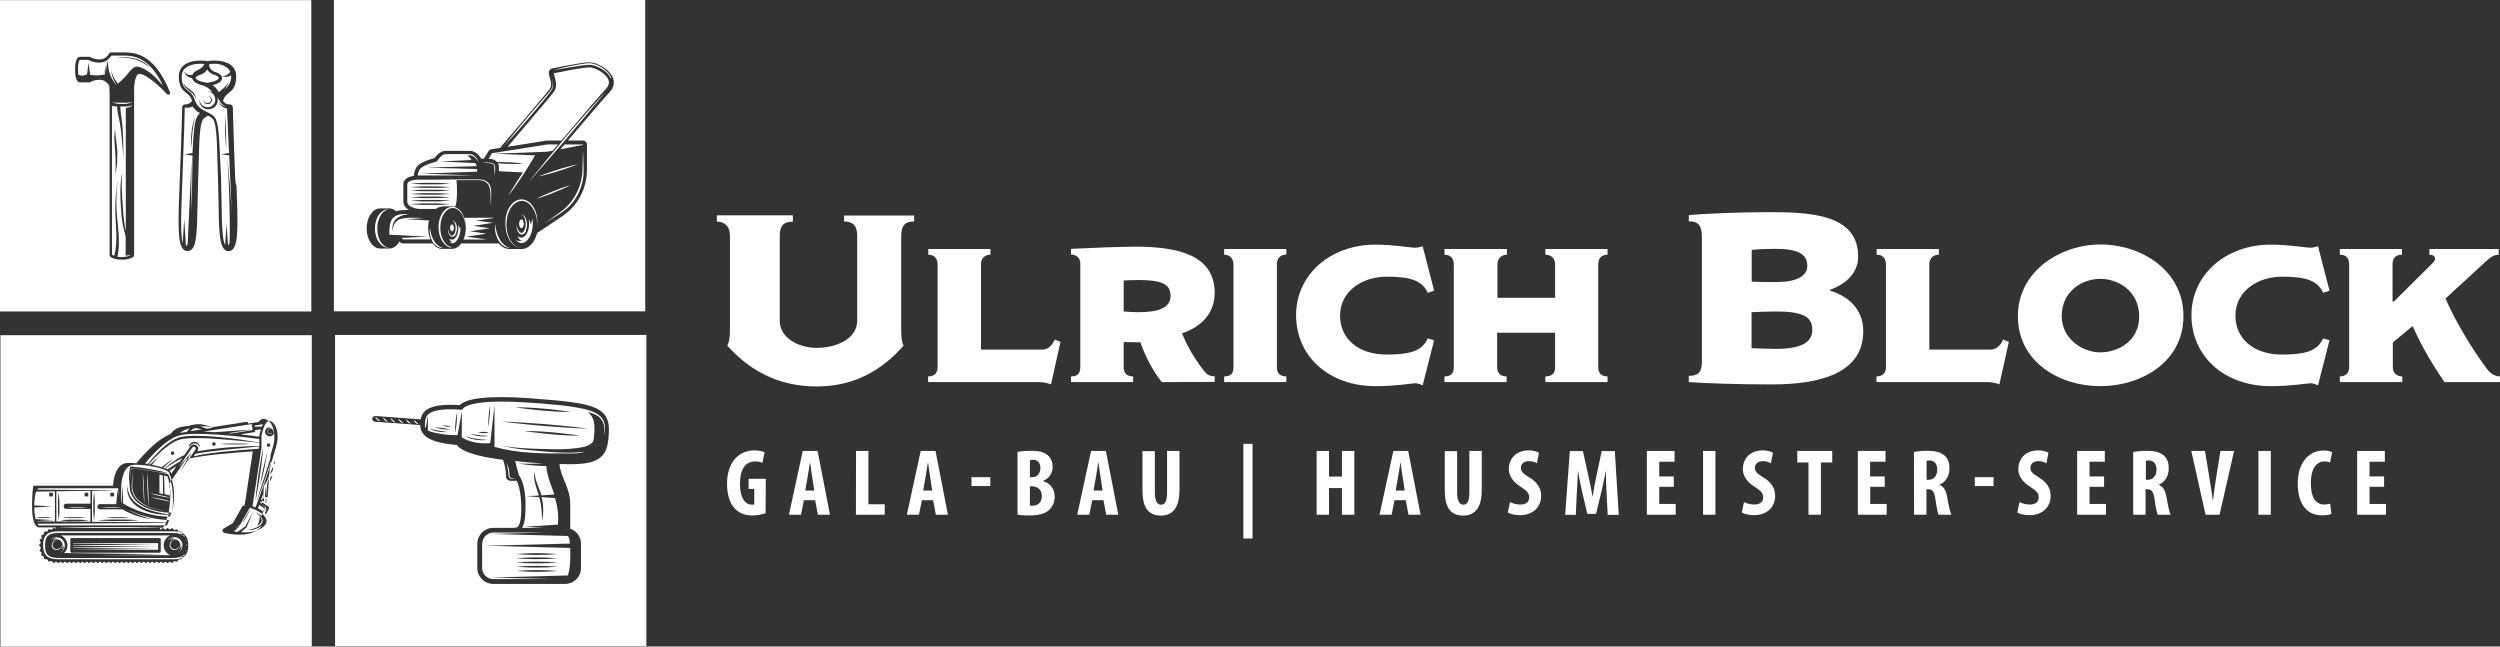 <?xml version="1.0" encoding="UTF-8"?>
<!-- Generator: $$$/GeneralStr/196=Adobe Illustrator 27.6.0, SVG Export Plug-In . SVG Version: 6.00 Build 0)  -->
<svg xmlns="http://www.w3.org/2000/svg" xmlns:xlink="http://www.w3.org/1999/xlink" version="1.1" id="Ebene_1" x="0px" y="0px" viewBox="0 0 1716.9 444" style="enable-background:new 0 0 1716.9 444;" xml:space="preserve">
<rect x="0" y="0" width="1716.9" height="444" fill="#333333" stroke="none"/>
<style type="text/css">
	.st0{fill:#FFFFFF;}
</style>
<g>
	<path class="st0" d="M618.9,161.8v63.8c0,6.7,0.5,9.5,1.6,11.8c-13.1,14.9-31.7,28-59.6,28c-28,0-47.3-12.3-61.4-28   c1.3-2.5,1.8-5.2,1.8-11.8V162c0-7-4.1-9.8-9-9.8v-4.3h52.2v4.3c-6.4,0-9,2.9-9,9.8v58.4c0,11.3,12.4,18.5,25.4,18.5   c13.4,0,27.8-6.1,27.8-18.8v-58.2c0-6.9-2.9-9.8-9-9.8V148h48.1v4.1C621.8,151.9,618.9,154.9,618.9,161.8z"></path>
	<path class="st0" d="M721.8,264c-2.3-1-5.7-1.6-8.3-1.6h-76.1v-3.9c4.3,0,6.5-2.3,6.5-6.5v-70.4c0-3.9-2.1-6.7-6.4-6.7V171h42.7   v3.9c-3.6,0-6.5,2.3-6.5,6.5v58.7h41.7c4.1,0,6.9-2.3,9-6.9l3.9,1.6L721.8,264z"></path>
	<path class="st0" d="M797.9,262.4c-6.1-7.4-11.9-18.8-14.7-27.3l-11.5-0.2v17.2c0,4.1,2.1,6.4,6.5,6.4v3.9h-42.7v-3.9   c4.7,0,6.4-2.1,6.4-6.4v-71.2c0-3.6-2.5-6.1-6.4-6.1v-3.9c10.3-0.5,33.5-1.5,44.2-1.5c28.5,0,54.5,5.4,54.5,31.7   c0,13.6-8.7,23.2-22.4,27.8c3.4,8.8,8.7,17.7,15.4,26.2c1.8,2.3,3.8,3.3,7,3.3v3.9L797.9,262.4L797.9,262.4z M781.5,192.3   c-3.6,0-7.4,0.2-9.8,0.3v21.3c2.6,0.3,7,0.5,10.3,0.5c14.2,0,21.9-3.3,21.9-11.3C803.9,194.8,797.2,192.3,781.5,192.3z"></path>
	<path class="st0" d="M840.7,262.4v-3.9c4.7,0,6.4-2.1,6.4-6.4v-70.5c0-3.9-2.3-6.7-6.4-6.7V171h42.7v3.8c-3.6,0-6.5,2.3-6.5,6.5   v70.8c0,4.1,2.1,6.4,6.5,6.4v3.9H840.7z"></path>
	<path class="st0" d="M977,264.7c0,0-2.5-1.5-5.1-1.5c-2.1,0-13.1,2-27.2,2c-32.1,0-54.6-20.5-54.6-48.8c0-27.5,23.2-48.4,54.6-48.4   c12.4,0,23.6,2.1,27.2,2.1c2.8,0,5.1-1.1,5.1-1.1l7.9,30.6l-4.4,1.5c-3.6-8.3-11.6-11.1-28.1-11.1s-32.1,9.7-32.1,26.8   c0,16,12.8,26.7,31.9,26.7c16.5,0,24.5-2.6,28.3-11.1l4.4,1.3L977,264.7z"></path>
	<path class="st0" d="M1061.3,262.4v-3.9c4.6,0,6.7-2.1,6.7-6.4v-23.6h-39.8v23.6c0,4.1,2.1,6.4,6.5,6.4v3.9H992v-3.9   c4.6,0,6.4-2.1,6.4-6.4v-50.9v-19.6c0-3.9-2.1-6.7-6.4-6.7V171h42.9v3.9c-3.6,0-6.5,2.5-6.5,6.7v22.9h39.6v-22.9   c0-3.9-2.5-6.7-6.7-6.7V171h42.7v3.9c-4.1,0-6.4,2.5-6.4,6.7v51.2v19.3c0,4.1,2,6.4,6.4,6.4v3.9H1061.3z"></path>
	<path class="st0" d="M1217.1,264c-23.6,0-45-0.7-57.3-1.6v-4.3c6.2,0,9-2,9-10V163c0-8.5-2.6-11-9-11v-4.3c11.6-1,34.7-2,54.5-2   c28.3,0,61.8,1.1,61.8,30.4c0,11.5-8.2,18.8-19.6,23.1v0.3c11.9,3.6,23.1,11.9,23.1,28C1279.6,257,1248.5,264,1217.1,264z    M1219.7,170.9c-4.7,0-12.6,0.2-16.7,0.7v21.8c4.1,0.3,12.3,0.3,16.9,0.3c13.7,0,21.3-3.9,21.3-11.3   C1241.1,174,1233.7,170.9,1219.7,170.9z M1219.8,213.9c-4.1,0-13.3,0.3-16.9,0.5v24.7c4.7,0.3,12.9,0.5,16.7,0.5   c17.3,0,25-4.4,25-13.1C1244.7,217.7,1238.3,213.9,1219.8,213.9z"></path>
	<path class="st0" d="M1373.1,264c-2.3-1-5.7-1.6-8.3-1.6h-76.1v-3.9c4.3,0,6.5-2.3,6.5-6.5v-70.4c0-3.9-2.1-6.7-6.4-6.7V171h42.7   v3.9c-3.6,0-6.5,2.3-6.5,6.5v58.7h41.7c4.1,0,6.9-2.3,9-6.9l3.9,1.6L1373.1,264z"></path>
	<path class="st0" d="M1442.4,265.2c-28,0-56.6-16.5-56.6-48.1c0-30.6,28.8-49.2,56.8-49.2s56.9,17.8,56.9,49.2   C1499.5,248.8,1470.3,265.2,1442.4,265.2z M1442.4,191.5c-12.9,0-26.5,9-26.5,25.5c0,16,14.6,25,26.5,25s26.7-7.5,26.7-24.7   C1469,199.5,1454.3,191.5,1442.4,191.5z"></path>
	<path class="st0" d="M1591.9,264.7c0,0-2.5-1.5-5.1-1.5c-2.1,0-13.1,2-27.2,2c-32.1,0-54.6-20.5-54.6-48.8   c0-27.5,23.2-48.4,54.6-48.4c12.4,0,23.6,2.1,27.2,2.1c2.8,0,5.1-1.1,5.1-1.1l7.9,30.6l-4.4,1.5c-3.6-8.3-11.6-11.1-28.1-11.1   s-32.1,9.7-32.1,26.8c0,16,12.8,26.7,31.9,26.7c16.5,0,24.5-2.6,28.3-11.1l4.4,1.3L1591.9,264.7z"></path>
	<path class="st0" d="M1678.8,262.4c-8.5-12.3-15.7-24.5-21.9-38.5l-13.6,11.3v16.9c0,4.3,2.9,6.4,6.5,6.4v3.9h-42.9v-3.9   c4.3,0,6.4-2.6,6.4-6.5v-70.4c0-4.4-2.1-6.7-6.4-6.7V171h42.7v3.9c-4.3,0-6.5,2.3-6.5,6.5v25.7h0.2h0.7l26.2-26   c1.6-1.6,2.1-2.5,2.1-3.4c0-1.1-0.8-2.8-3.9-2.8V171h47.6v3.9c-3.9,0-6.5,2.6-9.3,5.1l-27.2,25c6.5,15.2,17.7,33.9,28.1,47.9   c2.9,4.1,6.1,5.6,9.3,5.6v3.9H1678.8z"></path>
</g>
<g>
	<path class="st0" d="M525.8,352.4c-1.9,0.8-5.9,1.6-9.1,1.6c-5,0-8.8-1.4-11.7-4.4c-3.8-3.6-5.8-10.1-5.7-17.7   c0.2-15.9,9.3-22.6,18.6-22.6c3.3,0,5.8,0.7,7.2,1.3l-1.5,7.3c-1.2-0.6-2.9-1-5-1c-5.8,0-10.4,4-10.4,15.4   c0,10.5,4.1,14.3,8.1,14.3c0.8,0,1.4-0.1,1.7-0.2v-10.6h-3.9v-7h11.8L525.8,352.4L525.8,352.4z"></path>
	<path class="st0" d="M552.1,343.5l-2,10h-8.3l9.5-43.8h10.2l8.5,43.8h-8.3l-1.9-10H552.1z M559.2,336.9l-1.4-9.2   c-0.5-2.7-1-7-1.4-9.9h-0.2c-0.5,2.9-1.1,7.5-1.6,10l-1.6,9.1L559.2,336.9L559.2,336.9z"></path>
	<path class="st0" d="M587.9,309.7h8.5v36.6h11.2v7.2h-19.8L587.9,309.7L587.9,309.7z"></path>
	<path class="st0" d="M633.1,343.5l-2,10h-8.3l9.5-43.8h10.2l8.5,43.8h-8.3l-1.9-10H633.1z M640.2,336.9l-1.4-9.2   c-0.5-2.7-1-7-1.4-9.9h-0.2c-0.5,2.9-1.1,7.5-1.6,10l-1.6,9.1L640.2,336.9L640.2,336.9z"></path>
	<path class="st0" d="M680.1,327.7v6.1h-12.9v-6.1H680.1z"></path>
	<path class="st0" d="M698.8,310.4c2.6-0.6,6-0.8,9.7-0.8c4.1,0,8.1,0.5,11.1,3.1c2.3,2,3.3,4.9,3.3,7.9c0,3.9-2,7.7-6.4,9.6v0.3   c5.1,1.4,7.8,5.7,7.8,10.5c0,3.6-1.2,6.4-3.2,8.6c-2.6,2.9-7,4.4-14.4,4.4c-3.2,0-6-0.2-7.9-0.5V310.4L698.8,310.4z M707.3,327.7   h1.8c3.1,0,5.4-2.6,5.4-6.2c0-3.2-1.5-5.7-5-5.7c-0.9,0-1.7,0.1-2.2,0.3V327.7z M707.3,347.2c0.5,0.1,1.1,0.1,1.9,0.1   c3.4,0,6.3-2.1,6.3-6.6c0-4.4-3-6.6-6.4-6.7h-1.8V347.2z"></path>
	<path class="st0" d="M750.1,343.5l-2,10h-8.3l9.5-43.8h10.2l8.5,43.8h-8.3l-1.9-10H750.1z M757.2,336.9l-1.4-9.2   c-0.5-2.7-1-7-1.4-9.9h-0.2c-0.5,2.9-1.1,7.5-1.6,10l-1.6,9.1L757.2,336.9L757.2,336.9z"></path>
	<path class="st0" d="M793.1,309.7v28.5c0,6.4,2,8.4,4.2,8.4c2.5,0,4.2-1.8,4.2-8.4v-28.5h8.5v27c0,11.2-4.2,17.4-12.7,17.4   c-9.2,0-12.7-6.3-12.7-17.3v-27h8.5V309.7z"></path>
	<path class="st0" d="M860.2,304.8v65h-6.3v-65H860.2z"></path>
	<path class="st0" d="M912.7,309.7v17.6h8.9v-17.6h8.5v43.8h-8.5v-18.3h-8.9v18.3h-8.5v-43.8H912.7z"></path>
	<path class="st0" d="M957.7,343.5l-2,10h-8.3l9.5-43.8h10.2l8.5,43.8h-8.3l-1.9-10H957.7z M964.7,336.9l-1.4-9.2   c-0.5-2.7-1-7-1.4-9.9h-0.2c-0.5,2.9-1.1,7.5-1.6,10l-1.6,9.1L964.7,336.9L964.7,336.9z"></path>
	<path class="st0" d="M1000.7,309.7v28.5c0,6.4,2,8.4,4.2,8.4c2.5,0,4.2-1.8,4.2-8.4v-28.5h8.5v27c0,11.2-4.2,17.4-12.7,17.4   c-9.2,0-12.7-6.3-12.7-17.3v-27h8.5V309.7z"></path>
	<path class="st0" d="M1037,344.8c1.8,1,4.7,1.7,7.2,1.7c4,0,6-2.1,6-4.9c0-3.2-2-4.7-5.7-7.2c-6-3.6-8.3-8.3-8.3-12.2   c0-7,4.7-12.9,13.8-12.9c2.9,0,5.6,0.8,6.9,1.6l-1.4,7.3c-1.2-0.8-3.1-1.5-5.6-1.5c-3.6,0-5.4,2.2-5.4,4.5c0,2.6,1.3,4,6,6.8   c5.8,3.5,7.9,7.9,7.9,12.5c0,8-5.9,13.3-14.5,13.3c-3.5,0-7-0.9-8.4-1.8L1037,344.8z"></path>
	<path class="st0" d="M1103.3,338.2c-0.2-4.2-0.5-9.8-0.4-14.5h-0.2c-0.8,4.7-2,10.1-2.8,13.5l-3.8,15.7h-6l-3.6-15.4   c-0.8-3.5-2-9-2.7-13.7h-0.2c-0.1,4.7-0.4,10.3-0.7,14.6l-0.7,15.2h-7.3l3.2-43.8h9l3.5,15.9c1.2,5.5,2.3,10.4,3.1,15.3h0.1   c0.7-4.9,1.6-9.8,2.8-15.3l3.4-15.9h9l2.7,43.8h-7.6L1103.3,338.2z"></path>
	<path class="st0" d="M1149.5,334.3h-10v11.8h11.3v7.4H1131v-43.8h19v7.4h-10.5v10.1h10V334.3z"></path>
	<path class="st0" d="M1178.1,309.7v43.8h-8.5v-43.8H1178.1z"></path>
	<path class="st0" d="M1197.7,344.8c1.8,1,4.7,1.7,7.2,1.7c4,0,6-2.1,6-4.9c0-3.2-2-4.7-5.7-7.2c-6-3.6-8.3-8.3-8.3-12.2   c0-7,4.7-12.9,13.8-12.9c2.9,0,5.6,0.8,6.9,1.6l-1.4,7.3c-1.2-0.8-3.1-1.5-5.6-1.5c-3.6,0-5.4,2.2-5.4,4.5c0,2.6,1.3,4,6,6.8   c5.8,3.5,7.9,7.9,7.9,12.5c0,8-5.9,13.3-14.5,13.3c-3.5,0-7-0.9-8.4-1.8L1197.7,344.8z"></path>
	<path class="st0" d="M1242,317.6h-7.7v-7.9h24v7.9h-7.8v35.9h-8.5V317.6z"></path>
	<path class="st0" d="M1294.4,334.3h-10v11.8h11.3v7.4h-19.8v-43.8h19v7.4h-10.6v10.1h10L1294.4,334.3L1294.4,334.3z"></path>
	<path class="st0" d="M1314.4,310.4c2.7-0.5,6-0.8,9.3-0.8c4.7,0,8.8,0.7,11.7,3.2c2.7,2.4,3.4,5.3,3.4,9.1c0,4.7-2.3,8.9-6.8,11   v0.1c3,1.2,4.5,4,5.3,8.6c0.8,4.9,2,10.3,2.8,11.9h-8.8c-0.5-1.2-1.5-5.7-2.1-10.5c-0.8-5.5-2.1-7-5-7h-1.2v17.5h-8.5L1314.4,310.4   L1314.4,310.4z M1323,329.5h1.5c3.7,0,5.9-3,5.9-6.8c0-3.7-1.5-6.4-5.3-6.5c-0.7,0-1.6,0.1-2,0.3v13H1323z"></path>
	<path class="st0" d="M1369.1,327.7v6.1h-12.9v-6.1H1369.1z"></path>
	<path class="st0" d="M1386.9,344.8c1.8,1,4.7,1.7,7.2,1.7c4,0,6-2.1,6-4.9c0-3.2-1.9-4.7-5.7-7.2c-6-3.6-8.3-8.3-8.3-12.2   c0-7,4.7-12.9,13.8-12.9c2.9,0,5.6,0.8,6.9,1.6l-1.4,7.3c-1.2-0.8-3.1-1.5-5.6-1.5c-3.6,0-5.4,2.2-5.4,4.5c0,2.6,1.3,4,6,6.8   c5.8,3.5,7.9,7.9,7.9,12.5c0,8-5.9,13.3-14.5,13.3c-3.5,0-7-0.9-8.4-1.8L1386.9,344.8z"></path>
	<path class="st0" d="M1445,334.3h-10v11.8h11.3v7.4h-19.8v-43.8h19v7.4H1435v10.1h10V334.3z"></path>
	<path class="st0" d="M1465,310.4c2.7-0.5,6-0.8,9.3-0.8c4.7,0,8.8,0.7,11.7,3.2c2.7,2.4,3.4,5.3,3.4,9.1c0,4.7-2.3,8.9-6.8,11v0.1   c3,1.2,4.5,4,5.3,8.6c0.8,4.9,2,10.3,2.8,11.9h-8.9c-0.5-1.2-1.5-5.7-2.1-10.5c-0.8-5.5-2.1-7-5-7h-1.2v17.5h-8.5V310.4z    M1473.6,329.5h1.5c3.7,0,5.9-3,5.9-6.8c0-3.7-1.5-6.4-5.3-6.5c-0.7,0-1.6,0.1-2,0.3v13H1473.6z"></path>
	<path class="st0" d="M1514.7,353.5l-9.8-43.8h9.4l3.1,18.9c0.8,4.7,1.7,10.1,2.3,15.2h0.1c0.6-5.2,1.3-10.5,2.1-15.4l3-18.7h9.4   l-10,43.8H1514.7z"></path>
	<path class="st0" d="M1559.5,309.7v43.8h-8.5v-43.8H1559.5z"></path>
	<path class="st0" d="M1601.1,352.9c-1.2,0.6-3.6,1-6.6,1c-11.2,0-16.5-9.2-16.5-21.6c0-16.5,9.2-22.9,17.7-22.9   c3,0,5.1,0.6,5.9,1.2l-1.4,7.1c-1-0.5-2.1-0.8-4-0.8c-4.8,0-9.2,4.2-9.2,15c0,10.5,4,14.6,9.2,14.6c1.4,0,3.1-0.3,4.1-0.6   L1601.1,352.9z"></path>
	<path class="st0" d="M1637.3,334.3h-10v11.8h11.3v7.4h-19.8v-43.8h19v7.4h-10.5v10.1h10V334.3z"></path>
</g>
<g>
	<polygon class="st0" points="109.5,325.9 109.5,338.7 112,339.3 111.8,326.5  "></polygon>
	<path class="st0" d="M133.9,307c-0.2-0.1-0.4-0.2-0.7-0.2c0,0-0.1,0-0.2,0c-0.4,0-0.7,0.2-0.9,0.5l-9.5,13.7l9-10.4l-2.7,4.6   c0.3-0.1,0.7-0.2,1.1-0.3l4.2-6.1C134.6,308.2,134.5,307.4,133.9,307z"></path>
	<path class="st0" d="M116.4,325c-0.1-0.2-0.3-0.4-0.4-0.5l-0.2-0.2c-0.1-0.1-0.1-0.1-0.1-0.1l-0.1-0.1l-0.1-0.1   c-0.1-0.1-0.3-0.3-0.5-0.4c-0.4-0.2-0.7-0.4-1.1-0.6c-0.3-0.2-0.7-0.4-1.1-0.5c-1.5-0.6-3-1-4.5-1.4c-1.5-0.4-2.9-0.7-4.3-0.9   c-1.4-0.3-2.7-0.5-3.9-0.6c-1.2-0.2-2.3-0.2-3.3-0.3c-0.9-0.1-1.8-0.1-2.5-0.1c-0.7-0.1-1.2,0-1.6,0c-0.4,0-0.6,0-0.6,0   c-7.7,0-8.7,11.6-8.9,14.9v10.7c0.1,0.1,0.2,0.2,0.4,0.3l0.5-12.6l0.5,13.3c4.3,2.6,16.1,8.7,30.7,9c0.1-0.4,0.2-0.9,0.3-1.3   c-0.4,0-0.7,0-1.2,0c-0.8,0-1.6,0-2.6-0.1c-1,0-2-0.1-3.1-0.3c-1.1-0.1-2.2-0.3-3.4-0.6c-0.6-0.1-1.2-0.2-1.8-0.4   c-0.3-0.1-0.6-0.2-0.9-0.3c-0.3-0.1-0.6-0.2-0.9-0.3c-1.2-0.4-2.4-0.9-3.6-1.4s-2.3-1.2-3.4-1.9c-1.1-0.7-2.1-1.5-3-2.4   c-0.4-0.5-0.8-0.9-1.2-1.4c-0.1-0.2-0.3-0.5-0.5-0.7s-0.4-0.4-0.5-0.7c-0.6-1-1.1-2-1.4-2.9c-0.1-0.4-0.3-0.9-0.4-1.3   c0-0.4-0.1-0.8-0.2-1.2c-0.1-0.7-0.2-1.4-0.2-2c0.1-1.2,0.1-1.8,0.1-1.8s0.1,0.6,0.2,1.7c0,0.3,0.1,0.6,0.2,0.9   c0.1,0.3,0.2,0.6,0.3,1c0.1,0.4,0.3,0.8,0.4,1.2c0.1,0.4,0.3,0.8,0.5,1.2c0.4,0.9,0.9,1.7,1.5,2.6c0.1,0.2,0.3,0.4,0.5,0.6   c0.1,0.2,0.3,0.4,0.5,0.6c0.4,0.4,0.8,0.8,1.2,1.2c0.8,0.7,1.8,1.5,2.8,2.1c1,0.7,2.1,1.3,3.2,1.8c1.1,0.5,2.2,1,3.4,1.4   c1.2,0.4,2.4,0.8,3.5,1.1c1.1,0.3,2.2,0.6,3.3,0.8c1.1,0.2,2.1,0.4,3,0.6c1.5,0.2,2.7,0.5,3.7,0.6c0.1-0.4,0.2-0.7,0.2-1.1   c-7.3-0.5-26.8-3.3-26.8-18.8c0-6.4,1.2-11.7,1.2-11.7s13.1,1.3,25.2,4c0.1,0.1,0.2,0.2,0.2,0.3c0.7,1.4,1.2,2.9,1.6,4.4   c0,0.1,0,0.1,0,0.2l0.7-1c-0.4-1.3-0.8-2.6-1.5-3.8C116.7,325.4,116.5,325.2,116.4,325z M113.8,324.8l-1.6-0.2l-3.2-0.5l-6.3-1   l-3.2-0.5l-3.2-0.4l-3.2-0.4l-2.7-0.4c-0.1,0.4-0.1,0.7-0.2,1.1c-0.1,0.5-0.2,1-0.3,1.5s-0.2,1-0.2,1.5c-0.1,0.5-0.2,1-0.2,1.5   c-0.1,0.5-0.1,1-0.2,1.5c-0.1,0.5-0.1,1-0.2,1.5c-0.1,1-0.2,2-0.3,3.1c0-0.5-0.1-1-0.1-1.5s0-1,0-1.5s0-1,0-1.5   c-0.1-0.7-0.1-1.2-0.1-1.7c0.1-1,0.2-2.1,0.3-3.1c0.1-0.5,0.1-1,0.2-1.5c0.1-0.5,0.2-1,0.3-1.5l0.1-0.4h0.4   c1.1,0.1,2.1,0.2,3.2,0.3l3.2,0.4c2.1,0.3,4.2,0.6,6.4,1c1.1,0.2,2.1,0.4,3.2,0.6l1.6,0.3c0.5,0.1,1,0.2,1.6,0.3l1.6,0.4l1.6,0.4   c1,0.3,2.1,0.6,3.1,0.9L113.8,324.8z"></path>
	<path class="st0" d="M101.8,336.1c0-1.5-0.1-2.9-0.2-4.3c-0.1-1.4-0.2-2.7-0.3-3.8c-0.1-1.1-0.1-2.1-0.2-2.7c-0.1-0.6-0.1-1-0.1-1   s0,0.4,0,1c0,0.7,0,1.6,0,2.7s0,2.4,0.1,3.8c0.1,1.4,0.1,2.8,0.2,4.3c0,1.5,0.1,2.9,0.2,4.3c0.1,1.4,0.2,2.7,0.3,3.8   c0.1,1.1,0.1,2.1,0.2,2.7c0.1,0.6,0.1,1,0.1,1s0-0.4,0-1c0-0.7,0-1.6,0-2.7c0-1.1,0-2.4-0.1-3.8C101.9,339,101.9,337.6,101.8,336.1   z"></path>
	<path class="st0" d="M113.2,340.8c-0.9-0.2-1.8-0.4-2.7-0.6c-0.9-0.2-1.8-0.4-2.7-0.6c-0.9-0.1-1.7-0.3-2.4-0.4   c-0.7-0.2-1.3-0.2-1.7-0.3c-0.4-0.1-0.6-0.1-0.6-0.1s0.2,0.1,0.6,0.2c0.4,0.2,0.9,0.3,1.6,0.5c0.6,0.2,1.4,0.4,2.3,0.6   s1.8,0.4,2.7,0.6s1.8,0.4,2.7,0.6c0.9,0.1,1.7,0.3,2.4,0.4c0.7,0.2,1.2,0.2,1.6,0.3c0,0,0-0.1,0-0.1c-0.4-0.2-0.9-0.3-1.5-0.5   C114.9,341.2,114.1,341,113.2,340.8z"></path>
	<path class="st0" d="M113.9,343.4c-0.9-0.2-1.8-0.4-2.7-0.6c-0.9-0.2-1.8-0.4-2.7-0.6c-0.9-0.1-1.7-0.3-2.4-0.4   c-0.7-0.2-1.3-0.2-1.7-0.3c-0.4-0.1-0.6-0.1-0.6-0.1s0.2,0.1,0.6,0.2c0.4,0.2,0.9,0.3,1.6,0.5c0.6,0.2,1.4,0.4,2.3,0.6   s1.8,0.4,2.7,0.6s1.8,0.4,2.7,0.6c0.9,0.1,1.7,0.3,2.4,0.4c0.3,0.1,0.6,0.1,0.8,0.2c0-0.1,0-0.1,0-0.2c-0.2-0.1-0.5-0.2-0.8-0.2   C115.6,343.8,114.8,343.6,113.9,343.4z"></path>
	<path class="st0" d="M98.8,335.3c0-1.3-0.1-2.7-0.2-3.9c0-1.2-0.1-2.4-0.2-3.4c-0.1-1-0.2-1.8-0.2-2.4c-0.1-0.6-0.1-0.9-0.1-0.9   s0,0.3,0,0.9c0,0.6,0,1.4,0,2.4s0.1,2.2,0.1,3.4c0.1,1.2,0.1,2.6,0.2,3.9c0,1.3,0.1,2.7,0.2,3.9c0,1.2,0.1,2.4,0.2,3.4   c0.1,1,0.2,1.8,0.2,2.4c0.1,0.6,0.1,0.9,0.1,0.9s0-0.3,0-0.9c0-0.6,0-1.4,0-2.4s-0.1-2.2-0.1-3.4C98.9,338,98.9,336.6,98.8,335.3z"></path>
	<path class="st0" d="M112.7,326.6l0.3,12.8l4,0.9c-0.1-2.9-0.4-5.6-0.9-7.9l0.2-0.3c-0.6-3.2-1.2-4.9-1.2-4.9L112.7,326.6z"></path>
	<path class="st0" d="M51.2,362.5c3.3,0,7.2,0.1,11.4,0.1s8.7,0,13.1,0c4.5,0,8.9,0,13.1,0s8.1-0.1,11.4-0.1c3.4,0,6.2-0.1,8.1-0.1   c2-0.1,3.1-0.1,3.1-0.1s-1.2-0.1-3.1-0.1c-2,0-4.8-0.1-8.1-0.1S93,362,88.8,362s-8.7,0-13.1,0c-4.5,0-8.9,0-13.1,0   c-4.2,0-8.1,0.1-11.4,0.1c-3.4,0-6.2,0.1-8.1,0.1c-2,0.1-3.1,0.1-3.1,0.1s1.2,0.1,3.1,0.1C45.1,362.4,47.9,362.5,51.2,362.5z"></path>
	<path class="st0" d="M53.2,348.3c-0.9,0-1.9,0-2.8,0c-0.9,0.1-1.8,0.1-2.5,0.1s-1.3,0.1-1.7,0.1c0.4,0,1,0.1,1.7,0.1   c0.8,0.1,1.6,0.1,2.5,0.1c0.9,0,1.8,0,2.8,0c0.9,0,1.9,0,2.8,0c0.9-0.1,1.8-0.1,2.5-0.1s1.3-0.1,1.7-0.1c-0.4,0-1-0.1-1.7-0.1   c-0.8-0.1-1.6-0.1-2.5-0.1C55.1,348.3,54.2,348.3,53.2,348.3z"></path>
	<path class="st0" d="M180,343.6l0.1-1h0.1c0.3,0,0.5-0.2,0.5-0.5l0.2-3.4c-0.6,1.6-1.1,3.1-1.6,4.4   C179.5,343.2,179.8,343.4,180,343.6z"></path>
	<path class="st0" d="M62.1,349.5H45.5c-1,0-1.8-0.8-1.8-1.8s0.8-1.8,1.8-1.8h16.6v-8.8c-3.5,0-7.2,0.1-11,0.1   c-4.3,0.1-8.6,0.2-12.4,0.2v20.7c6.6,0.1,14.8,0.1,23.4,0.2V349.5z M58.1,338.4h2.5v2.5h-2.5V338.4z M45.3,355.3   c0.8,0,1.7-0.1,2.6-0.1c0.5,0,1,0,1.5,0s1,0,1.5,0s1,0,1.5,0s1,0,1.5,0c1,0,1.9,0.1,2.6,0.1c1.5,0.1,2.6,0.2,2.6,0.2   s-1,0.1-2.6,0.2c-0.7,0.1-1.6,0.1-2.6,0.1c-0.5,0-1,0-1.5,0s-1,0-1.5,0s-1,0-1.5,0s-1,0-1.5,0c-1,0-1.9-0.1-2.6-0.1   c-1.5-0.1-2.6-0.2-2.6-0.2S43.7,355.4,45.3,355.3z M40.8,346.1c0,0.6,0,1.2,0,1.8c0,0.6,0,1.2,0,1.8c0,0.6,0,1.2,0,1.7   c0,1.1-0.1,2.1-0.2,3c-0.1,1.8-0.3,3-0.3,3s-0.2-1.2-0.3-3c-0.1-0.9-0.1-1.9-0.2-3c0-0.6,0-1.1,0-1.7c0-0.6,0-1.2,0-1.8   s0-1.2,0-1.8c-0.1-0.6,0-1.2,0-1.7c0-1.1,0.1-2.1,0.2-3c0.1-1.8,0.3-3,0.3-3s0.2,1.2,0.3,3c0.1,0.9,0.1,1.9,0.2,3   C40.8,345,40.8,345.5,40.8,346.1z M57.9,357.7c-0.9,0.1-2,0.1-3.1,0.2c-0.6,0-1.2,0-1.8,0s-1.2,0-1.8,0s-1.2,0-1.8,0s-1.2,0-1.8,0   c-1.1,0-2.2-0.1-3.1-0.2c-1.8-0.1-3.1-0.3-3.1-0.3s1.2-0.2,3.1-0.3c0.8-0.1,1.9-0.2,3.1-0.2c0.6,0,1.2,0,1.8,0c0.6,0,1.2,0,1.8,0   c0.6,0,1.2,0,1.8,0c0.6,0,1.2,0,1.8,0c1.1,0,2.2,0.1,3.1,0.2c1.8,0.1,3.1,0.3,3.1,0.3S59.8,357.6,57.9,357.7z"></path>
	<path class="st0" d="M178.6,345l1.3,1l0.1-1.1c-0.4-0.3-0.8-0.5-1.1-0.7C178.8,344.4,178.7,344.7,178.6,345z"></path>
	<path class="st0" d="M180,346.8c0.7,0.4,1.3,0.9,2,1.3c0-0.1-0.1-0.3-0.2-0.4L180,346.8z"></path>
	<path class="st0" d="M179.9,346l0,0.2c0.5,0.3,0.9,0.6,1.4,0.9c0.2,0.2,0.4,0.4,0.5,0.6l0.8,0.4L179.9,346z"></path>
	<path class="st0" d="M164.9,360.4l-3.7,2.2l3.9-1.8l-4.4,4.1c0.7,0.2,1.5,0.3,2.4,0.4l5.3-3.7l5.5-10.3l-4.6,10.8v0.1l-0.1,0.1   l-3.8,3.2c0.9,0.1,1.9,0.1,2.9,0.1c2.5,0,5.2-0.3,7.7-1.1c0.4-0.3,0.8-0.5,1.2-0.8c1.4-1,2.3-2.1,2.8-3c0,0,0,0,0,0   c-0.1,0.1-0.3,0.3-0.4,0.4l-0.4,0.3l-0.4,0.3l-0.5,0.3c-0.6,0.4-1.3,0.7-1.9,1c-0.6,0.3-1.3,0.4-1.9,0.6c-0.6,0.1-1.2,0.2-1.7,0.3   c-1.1,0.1-2,0.1-2.6,0.1c-0.3,0-0.6,0-0.7,0c-0.2,0-0.3,0-0.3,0s0.4,0,1-0.1c0.3,0,0.7-0.1,1.1-0.2c0.4-0.1,0.9-0.2,1.4-0.3   c1-0.2,2.2-0.6,3.4-1.1c0.6-0.3,1.2-0.6,1.7-1l0.4-0.3l0.4-0.3l0.4-0.3c0.1-0.1,0.2-0.2,0.3-0.4c0.5-0.4,0.8-1,1-1.6   c0.2-0.6,0.1-1.2-0.1-1.7c-0.1-0.1-0.1-0.3-0.2-0.4c-0.1-0.1-0.1-0.3-0.2-0.4c-0.1-0.3-0.3-0.5-0.5-0.7s-0.4-0.4-0.6-0.6   c-0.2-0.2-0.4-0.4-0.6-0.6c-0.4-0.3-0.8-0.7-1.1-0.9c-0.3-0.3-0.6-0.5-0.9-0.7c-0.5-0.4-0.8-0.6-0.8-0.6s0.3,0.1,0.9,0.4   c0.3,0.1,0.6,0.3,1,0.5c0.2,0.1,0.4,0.2,0.6,0.4c0.2,0.1,0.4,0.3,0.6,0.4c0.2,0.2,0.4,0.3,0.7,0.5c0.2,0.2,0.4,0.4,0.7,0.6   c-0.1-0.2-0.2-0.3-0.3-0.5l0.6-1.2c-2.4-1.9-5.8-3.4-8.6-4.2L164.9,360.4z M178.3,354.8c0,0,1.5,1.2,1.4,2.8   c-0.1,2.2-3.5,3.8-3.5,3.8S178.3,360,178.3,354.8z M172,349.5c0,0-0.1,0.2-0.2,0.5c-0.1,0.3-0.3,0.7-0.6,1.2   c-0.3,0.5-0.5,1.1-0.9,1.7c-0.3,0.6-0.7,1.3-1,1.9c-0.4,0.6-0.7,1.3-1.1,1.9c-0.3,0.6-0.7,1.1-1,1.6s-0.5,0.9-0.7,1.1   c-0.2,0.3-0.3,0.4-0.3,0.4s0.1-0.2,0.2-0.5c0.1-0.3,0.3-0.7,0.6-1.2s0.5-1.1,0.9-1.7c0.3-0.6,0.7-1.3,1-1.9   c0.4-0.6,0.7-1.3,1.1-1.9c0.3-0.6,0.7-1.1,1-1.6s0.5-0.9,0.7-1.1C171.9,349.6,172,349.5,172,349.5z"></path>
	<path class="st0" d="M122.9,375.6c0.1-0.2,0.2-0.5,0.2-0.7s0-0.4,0-0.5c0,0.1,0,0.3-0.1,0.5s-0.2,0.5-0.3,0.7   c-0.2,0.2-0.4,0.5-0.6,0.7c-0.3,0.2-0.6,0.4-0.9,0.6c-0.3,0.2-0.7,0.3-1.1,0.3s-0.8-0.1-1.2-0.2c-0.3-0.2-0.7-0.4-1-0.7   s-0.6-0.6-0.7-1c-0.1-0.2-0.2-0.4-0.2-0.6c0-0.1,0-0.2,0-0.3s0-0.2,0-0.3c0.1-0.4,0.1-0.8,0.3-1.1c0.2-0.4,0.4-0.7,0.6-0.9   c0.2-0.3,0.5-0.5,0.7-0.6c0.3-0.1,0.5-0.2,0.7-0.3c0.2,0,0.4-0.1,0.5-0.1c-0.1,0-0.3,0-0.5,0s-0.4,0.1-0.7,0.2   c-0.3,0.1-0.6,0.3-0.9,0.5c-0.3,0.2-0.6,0.5-0.8,0.9c-0.2,0.4-0.4,0.8-0.4,1.3c0,0.1,0,0.3,0,0.4c0,0.2,0,0.3,0,0.4   c0.1,0.3,0.1,0.6,0.2,0.8c0.2,0.5,0.4,0.9,0.8,1.3c0.4,0.3,0.8,0.6,1.1,0.6c0.5,0.2,1,0.2,1.5,0.2c1-0.1,1.8-0.6,2.3-1.2   C122.6,376.2,122.8,375.9,122.9,375.6z"></path>
	<path class="st0" d="M112.4,374.5c0-3.1,1.9-5.7,4.5-6.8H41.8c2.7,1.2,4.5,3.8,4.5,6.8c0,2.1-0.9,4-2.3,5.3l69.4,0.9l-45,0.6h48.5   C114.3,380.2,112.5,377.6,112.4,374.5z M110.4,378.7c0,0.5-0.4,0.9-0.9,0.9H49.2c-0.5,0-0.9-0.4-0.9-0.9v-8.3   c0-0.5,0.4-0.9,0.9-0.9h60.3c0.5,0,0.9,0.4,0.9,0.9V378.7z"></path>
	<path class="st0" d="M119.7,368.9c-2.3,0-4.3,1.4-5.1,3.4c0.1-0.1,0.1-0.3,0.2-0.4c0.3-0.6,0.8-1.1,1.3-1.4s0.9-0.6,1.4-0.7   c0.5-0.2,0.9-0.2,1.2-0.2c0.3,0,0.5,0.1,0.7,0.1s0.3,0,0.3,0s0,0.1-0.2,0.1s-0.4,0.1-0.7,0.2c-0.3,0.1-0.6,0.3-0.9,0.5   s-0.6,0.5-0.9,0.9c-0.1,0.1-0.2,0.3-0.3,0.4c0.8-0.9,1.9-1.4,3.1-1.4c2.3,0,4.1,1.8,4.1,4.1c0,1.2-0.5,2.3-1.3,3   c0.1-0.1,0.2-0.1,0.3-0.2c0.4-0.2,0.7-0.6,0.9-0.9s0.4-0.6,0.5-0.9c0.1-0.3,0.2-0.5,0.2-0.7c0.1-0.1,0.1-0.2,0.1-0.2s0,0.1,0,0.3   c0.1,0.1,0.1,0.4,0.1,0.7c0,0.3-0.1,0.8-0.2,1.2c-0.1,0.4-0.4,0.9-0.7,1.4c-0.4,0.6-1,1.1-1.8,1.5c2-0.9,3.4-2.9,3.3-5.2   C125.3,371.4,122.8,368.9,119.7,368.9z"></path>
	<path class="st0" d="M38.9,369c-1.8,0-3.3,0.8-4.4,2c0.2-0.2,0.4-0.4,0.7-0.5c0.5-0.3,0.9-0.6,1.4-0.7c0.5-0.2,0.9-0.2,1.2-0.2   s0.5,0.1,0.7,0.1c0.2,0,0.3,0,0.3,0s0,0.1-0.2,0.1s-0.4,0.1-0.7,0.2c-0.3,0.1-0.6,0.3-0.9,0.5s-0.6,0.5-0.9,0.9   c-0.1,0.1-0.2,0.3-0.3,0.4c0.8-0.9,1.9-1.4,3.1-1.4c2.3,0,4.1,1.8,4.1,4.1c0,1.2-0.5,2.3-1.3,3c0.1-0.1,0.2-0.1,0.3-0.2   c0.4-0.2,0.7-0.6,0.9-0.9s0.4-0.6,0.5-0.9c0.1-0.3,0.2-0.5,0.2-0.7c0.1-0.1,0.1-0.2,0.1-0.2s0,0.1,0,0.3c0.1,0.1,0.1,0.4,0.1,0.7   c0,0.3-0.1,0.8-0.2,1.2c-0.1,0.4-0.4,0.9-0.7,1.4c-0.4,0.6-1,1.1-1.8,1.5c2-0.8,3.4-2.8,3.4-5.1C44.5,371.5,42,369,38.9,369z"></path>
	<path class="st0" d="M42,375.6c0.1-0.2,0.2-0.5,0.2-0.7s0-0.4,0-0.5c0,0.1,0,0.3-0.1,0.5c-0.1,0.2-0.2,0.5-0.3,0.7   c-0.2,0.2-0.4,0.5-0.6,0.7c-0.3,0.2-0.6,0.4-0.9,0.6c-0.3,0.2-0.7,0.3-1.1,0.3c-0.4,0-0.8-0.1-1.2-0.2c-0.3-0.2-0.7-0.4-1-0.7   c-0.3-0.3-0.6-0.6-0.7-1c-0.1-0.2-0.2-0.4-0.2-0.6c0-0.1,0-0.2,0-0.3c0-0.1,0-0.2,0-0.3c0.1-0.4,0.1-0.8,0.3-1.1   c0.2-0.4,0.4-0.7,0.6-0.9c0.2-0.3,0.5-0.5,0.7-0.6c0.3-0.1,0.5-0.2,0.7-0.3c0.2,0,0.4-0.1,0.5-0.1c-0.1,0-0.3,0-0.5,0   s-0.4,0.1-0.7,0.2c-0.3,0.1-0.6,0.3-0.9,0.5s-0.6,0.5-0.8,0.9c-0.2,0.4-0.4,0.8-0.4,1.3c0,0.1,0,0.3,0,0.4c0,0.1,0,0.2-0.2,0.2   c0.1,0.3,0.1,0.6,0.2,0.8c0.2,0.5,0.4,0.9,0.8,1.3c0.4,0.3,0.8,0.6,1.3,0.8s1,0.2,1.5,0.2c1-0.1,1.8-0.6,2.3-1.2   C41.7,376.2,41.9,375.9,42,375.6z"></path>
	<path class="st0" d="M106.3,349.4c-1.2-0.3-2.4-0.6-3.6-1.1c-1.2-0.4-2.4-1-3.7-1.9c-1.2-0.7-2.4-1.5-3.4-2.4c-1-0.9-2-1.9-2.7-3.1   c-0.8-1.2-1.3-2.4-1.6-3.7c-0.4-1.2-0.5-2.5-0.5-3.7s0-2.3,0.1-3.4c0.1-2.1,0.3-3.9,0.5-5.1c0.2-1.2,0.3-1.9,0.3-1.9   s-0.2,0.7-0.4,1.9c-0.3,1.2-0.5,3-0.7,5.1c-0.1,1-0.2,2.2-0.2,3.4c0,1.2,0,2.5,0.4,3.8c0.3,1.3,0.9,2.6,1.6,3.8   c0.8,1.2,1.7,2.3,2.8,3.2c1.1,0.9,2.3,1.7,3.5,2.4s2.5,1.2,3.7,1.7c1.3,0.5,2.5,0.8,3.7,1.1s2.4,0.5,3.4,0.7   c2.1,0.4,3.9,0.5,5.1,0.6c-1.2-0.1-2.9-0.3-5-0.7C108.6,349.9,107.5,349.7,106.3,349.4z"></path>
	<path class="st0" d="M127.5,378.5l0.4-0.3l-0.2-0.4C127.6,378,127.6,378.3,127.5,378.5z"></path>
	<polygon class="st0" points="50.1,373.3 107.2,373.9 50.1,374.5 50.1,374.8 107.2,375.4 50.1,376 50.1,376.3 107.2,376.9    50.1,377.5 50.1,377.6 108.6,377.6 108.6,373 50.1,373  "></polygon>
	<path class="st0" d="M89.2,350.8c0.5,0.3,1.1,0.6,1.7,0.9c0.3,0.1,0.6,0.2,0.9,0.4c0.3,0.1,0.6,0.3,0.9,0.4   c0.6,0.3,1.3,0.5,1.9,0.8c0.7,0.3,1.4,0.5,2,0.8c0.6,0.3,1.3,0.5,1.9,0.7s1.2,0.4,1.8,0.6c0.6,0.2,1.2,0.4,1.7,0.5   c0.5,0.2,1,0.3,1.4,0.4c0.4,0.1,0.8,0.1,1.1,0.2c0.7,0.1,1,0.2,1,0.2s-0.4,0-1-0.1c-0.3-0.1-0.7-0.1-1.1-0.2   c-0.4,0-0.9-0.1-1.4-0.2c-0.5-0.1-1.1-0.2-1.7-0.3c-0.6-0.1-1.3-0.2-1.9-0.4c-0.6-0.1-1.3-0.3-2-0.5c-0.6-0.2-1.3-0.4-2-0.6   s-1.3-0.4-2-0.7c-0.3-0.2-0.7-0.3-1-0.4c-0.4-0.1-0.7-0.3-1-0.4c-0.6-0.3-1.2-0.6-1.8-0.8c-0.6-0.2-1.1-0.5-1.6-0.7   c-0.5-0.3-0.9-0.5-1.3-0.7c-0.4-0.3-0.7-0.4-1-0.6c-0.3-0.1-0.5-0.2-0.6-0.3H68.7c-1,0-1.8-0.8-1.8-1.8s0.8-1.8,1.8-1.8h11.1   l0.9-10.1l0.5,5.4v-6.2c-9,0-50.1,0-54.3,0c-0.5,0-1,0.3-1.4,0.9c1.4,0,3.9,0.1,7.1,0.1c5.1,0,11.8,0.1,18.5,0.2   c6.8,0,13.5,0.1,18.5,0.2c2.5,0,4.6,0,6.1,0.1c0.7,0,1.3,0.1,1.7,0.1c-0.4,0-1,0.1-1.7,0.1c-1.5,0-3.6,0.1-6.1,0.1   c-1.9,0-4.1,0.1-6.4,0.1v21.2c2.2,0,4.4,0,6.6,0c11.3,0.1,22.6,0.1,31.1,0.2c4.2,0,7.7,0,10.2,0.1c1.3,0.1,2.3,0.1,3,0.1   c0.2-0.6,0.4-1.1,0.6-1.7c-11.2-0.5-20.6-4.1-26.5-6.9C88.5,350.4,88.9,350.6,89.2,350.8z M75.8,338.4h2.5v2.5h-2.5V338.4z    M65.1,346c0,0.6,0,1.2,0,1.8s0,1.2,0,1.8c0,0.6,0,1.2,0,1.7c0,1.1-0.1,2.1-0.2,3c-0.1,1.8-0.3,3-0.3,3s-0.2-1.2-0.3-3   c-0.1-0.9-0.1-1.9-0.2-3c0-0.6,0-1.1,0-1.7c0-0.6,0-1.2,0-1.8c0-0.6,0-1.2,0-1.8c0-0.6,0-1.2,0-1.7c0-1.1,0.1-2.1,0.2-3   c0.1-1.8,0.3-3,0.3-3s0.2,1.2,0.3,3c0.1,0.9,0.1,1.9,0.2,3C65.1,344.9,65.1,345.4,65.1,346z M75.3,355.3c0.8,0,1.7-0.1,2.6-0.1   c0.5,0,1,0,1.5,0s1,0,1.5,0s1,0,1.5,0s1,0,1.5,0c1,0,1.9,0.1,2.6,0.1c1.5,0.1,2.6,0.2,2.6,0.2s-1,0.1-2.6,0.2   c-0.8,0.1-1.6,0.1-2.6,0.1c-0.5,0-1,0-1.5,0s-1,0-1.5,0s-1,0-1.5,0s-1,0-1.5,0c-1,0-1.9-0.1-2.6-0.1c-1.5-0.1-2.6-0.2-2.6-0.2   S73.7,355.4,75.3,355.3z M90.8,357.6c-1.3,0.1-2.9,0.2-4.5,0.2c-0.8,0-1.7,0-2.5,0c-0.9,0-1.7,0-2.6,0c-0.9,0-1.7,0-2.6,0   c-0.9,0-1.7,0-2.5,0c-1.6,0-3.2-0.1-4.5-0.2c-2.6-0.1-4.4-0.3-4.4-0.3s1.7-0.2,4.4-0.3c1.3-0.1,2.8-0.1,4.5-0.2c0.8,0,1.7,0,2.5,0   c0.9,0,1.7,0,2.6,0c0.9,0,1.7,0,2.6,0c0.9,0,1.7,0,2.5,0c1.6,0,3.2,0.1,4.5,0.2c2.6,0.1,4.4,0.3,4.4,0.3S93.5,357.5,90.8,357.6z"></path>
	<path class="st0" d="M127.9,374.6c0,0.1,0,0.3,0,0.4l0.5-0.6l-0.5-0.7C127.9,374,127.9,374.3,127.9,374.6z"></path>
	<path class="st0" d="M114.1,358.8c0,0,0,0.1,0,0.1c0.6,0,1-0.1,1-0.1S114.7,358.9,114.1,358.8z"></path>
	<path class="st0" d="M116,350.9c0.1,0,0.1,0,0.2,0c0,0,0,0,0,0c-0.3,0-0.9,0-1.6-0.1C115.2,350.9,115.7,350.9,116,350.9z"></path>
	<path class="st0" d="M127.7,371.6l0.3-0.6l-0.5-0.4C127.6,370.9,127.7,371.2,127.7,371.6z"></path>
	<path class="st0" d="M111.1,359.1c-2.4,0-6,0.1-10.2,0.1c-8.5,0-19.8,0.1-31.1,0.2c-11.3,0.1-22.6,0.1-31.1,0.2   c-6.2,0.1-11,0.1-13,0.1c0.4,0.6,0.8,0.9,1,1.1c4.1,0,74.6,0,86.6,0c0.2-0.6,0.5-1.2,0.7-1.8C113.4,359,112.4,359,111.1,359.1z"></path>
	<path class="st0" d="M39.6,364.9c-7,0-10.1,3-10,9.6c0,6.6,3.1,9.6,10,9.6h79.7c2.3,0,4.1-0.3,5.6-1l0.1-0.8c0-0.1,0.1-0.1,0.1-0.2   l1.7-0.8l-0.2-0.8c-1.2,1.7-3.6,2.7-8.3,2.7H40.6c-8.9,0-9.6-3.8-9.6-8.6c0-4.9,0.7-8.6,9.6-8.6h77.7c4.7,0,7.1,1,8.3,2.7l0.2-0.8   l-1.8-0.8l-0.2-1.2c-1.5-0.6-3.3-1-5.5-1H39.6z"></path>
	<path class="st0" d="M177.9,307.1v-0.5c-2,0.2-4.8,0.5-8.1,0.8c-3.5,0.4-7.6,0.8-12,1.2c-1.1,0.1-2.2,0.2-3.3,0.3   c-1.1,0.2-2.3,0.3-3.4,0.4c-1.2,0.1-2.3,0.3-3.5,0.4c-1.2,0.1-2.3,0.2-3.5,0.4c-2.3,0.3-4.6,0.6-6.9,1c-0.6,0.1-1.1,0.2-1.7,0.3   c-0.4,0-0.9,0.1-1.3,0.2l-1.1,1.7c10.8-2.6,32-4.3,44.6-5.1L177.9,307.1z"></path>
	<path class="st0" d="M147.9,296.8L173,295l-16.2,2.5c0.7,0.1,1.4,0.1,2.1,0.2l14.6-2.3l-0.6-4.2l-33.1,5.2   C142.4,296.5,145.1,296.6,147.9,296.8z"></path>
	<path class="st0" d="M119.9,317.4c-1.5,0.9-2.8,1.8-4,2.6c-0.9,0.7-1.7,1.2-2.3,1.7c0.6,0.2,1.1,0.5,1.5,0.7   c2.3-1.7,5.1-3.6,8.4-5.3l1.7-2.5c-0.1,0-0.2,0.1-0.3,0.1C123.1,315.6,121.4,316.5,119.9,317.4z"></path>
	<path class="st0" d="M116.5,323.5c0.4,0.3,0.8,0.9,1.2,1.7l3.5-5.1c-1.8,1.1-3.5,2.2-4.9,3.3C116.4,323.4,116.5,323.5,116.5,323.5z   "></path>
	<path class="st0" d="M142.1,294.4l4-0.6c-2.3-0.8-4.6-1.4-8.5-0.8c0.9,0.2,1.6,0.4,2.4,0.7C140.7,294,141.4,294.2,142.1,294.4z"></path>
	<path class="st0" d="M128.3,296.6c0.6-0.8,1.3-1.6,2.1-2.3c-0.4,0-0.8,0.1-1.3,0.3c-2.4,0.5-4.1,1.5-5.4,2.7   c1.3-0.3,2.7-0.5,4.2-0.6L128.3,296.6z"></path>
	<path class="st0" d="M178.1,301.5c-13.5-1.8-45.3-5.5-55.5-2.3c-8.2,2.5-17.4,12.3-23,19.1c0.6,0.1,1.3,0.2,2,0.3   c1.2-1.5,2.5-3.2,4.1-5c1.5-1.6,3.1-3.3,4.9-5c1.8-1.7,3.8-3.5,6.1-5c1.1-0.7,2.3-1.5,3.6-2.1c0.7-0.3,1.3-0.6,2-0.8   c0.1-0.1,0.3-0.1,0.5-0.2l0.5-0.1c0.3-0.1,0.6-0.2,1-0.3c2.9-0.6,5.8-0.7,8.7-0.8c2.9,0,5.8,0.1,8.6,0.2c2.8,0.1,5.6,0.4,8.3,0.6   c5.4,0.5,10.4,1.1,14.7,1.7c4.3,0.6,7.8,1.2,10.3,1.6c1.3,0.2,2.2,0.4,2.9,0.5c0.1,0.1,0.2,0.1,0.3,0.1c0,0,0,0,0,0V301.5z"></path>
	<path class="st0" d="M136.1,307.7c0.1,0.8-0.1,1.6-0.5,2.2l-0.1,0.1c0.5-0.1,1-0.2,1.5-0.3c2.3-0.4,4.7-0.8,7-1.1   c1.2-0.1,2.3-0.3,3.5-0.4c1.2-0.2,2.3-0.3,3.5-0.4c2.3-0.3,4.6-0.4,6.8-0.6c2.2-0.2,4.4-0.3,6.4-0.4s3.9-0.2,5.7-0.3   c3.3-0.1,6.2-0.2,8.2-0.2V304h0v0c0,0,0,0,0,0c-0.7,0-1.7-0.1-3.2-0.3c-2.5-0.3-6.1-0.6-10.4-1c-2.1-0.2-4.4-0.4-6.9-0.6   c-2.4-0.2-5-0.4-7.7-0.6s-5.5-0.4-8.3-0.5c-2.8-0.1-5.7-0.2-8.5-0.1c-1.5,0-2.9,0.1-4.3,0.2c-0.7,0.1-1.4,0.1-2.1,0.2l-1,0.1   l-1,0.2c-2.7,0.5-5.1,1.8-7.3,3.2c-2.3,1.5-4.3,3.1-6.1,4.7c-1.8,1.6-3.5,3.3-5,4.8c-1.5,1.7-2.9,3.2-4.1,4.5c0.3,0,0.6,0.1,1,0.2   c0.1-0.1,0.5-0.5,1.1-1.1c0.7-0.6,1.6-1.5,2.6-2.4c1-0.9,2-1.7,2.8-2.3c0.2-0.2,0.3-0.3,0.5-0.4c0.1-0.1,0.3-0.2,0.4-0.3   c0.1,0,0.2-0.1,0.2-0.1c0.1-0.1,0.2-0.1,0.2-0.1s0,0-0.2,0.1c-0.1,0-0.2,0.1-0.2,0.2c-0.1,0.1-0.3,0.2-0.4,0.3   c-0.2,0.1-0.3,0.2-0.5,0.4c-0.7,0.6-1.6,1.5-2.5,2.5c-0.8,1-1.7,2-2.3,2.7c-0.2,0.3-0.4,0.5-0.6,0.7c2.4,0.5,4.7,1.1,6.7,1.7   c0.5-0.4,2.2-1.7,3.9-3c1-0.8,2-1.5,2.8-2s1.3-0.8,1.3-0.8s-0.5,0.4-1.2,1s-1.7,1.5-2.6,2.3c-1.2,1.1-2.4,2.3-3.1,2.9   c0.4,0.2,0.7,0.3,1,0.4c1.5-1.4,3.6-3.2,6.3-5c1.4-1,3.1-2.1,4.9-3c0.4-0.3,0.9-0.5,1.4-0.7c0.3-0.2,0.5-0.3,0.8-0.4l4.3-6.1   c0.5-0.6,1.1-1.1,1.9-1.2c0.8-0.1,1.6,0.1,2.2,0.5C135.5,306.3,136,306.9,136.1,307.7z M154.1,304.7c1,0,2.2-0.1,3.4-0.1   c0.6,0,1.3,0,1.9,0c0.7,0,1.3,0,2,0s1.3,0,2,0s1.3,0,1.9,0c1.3,0,2.4,0.1,3.4,0.1c2,0.1,3.3,0.2,3.3,0.2s-1.3,0.1-3.3,0.2   c-1,0-2.2,0.1-3.4,0.1c-0.6,0-1.3,0-1.9,0c-0.7,0-1.3,0-2,0s-1.3,0-2,0s-1.3,0-1.9,0c-1.3,0-2.4-0.1-3.4-0.1   c-2-0.1-3.3-0.2-3.3-0.2S152.1,304.8,154.1,304.7z M146.9,303.7c0.7,0,1.2,0.6,1.2,1.2c0,0.7-0.6,1.2-1.2,1.2   c-0.7,0-1.2-0.6-1.2-1.2C145.6,304.2,146.2,303.7,146.9,303.7z M118.5,312.4c-0.7,0-1.2-0.6-1.2-1.2c0-0.7,0.5-1.2,1.2-1.2   s1.2,0.6,1.2,1.2C119.7,311.9,119.1,312.4,118.5,312.4z M133.6,304.5c-0.1,0-0.4,0-0.5,0s-0.3,0.1-0.4,0.1   c-0.3,0.1-0.6,0.2-0.8,0.3c-0.2,0.2-0.5,0.3-0.7,0.5s-0.4,0.4-0.5,0.6s-0.3,0.4-0.4,0.6c-0.1,0.2-0.2,0.4-0.2,0.5   c-0.1,0.3-0.1,0.5-0.1,0.5s0,0,0-0.1c0-0.1,0-0.2,0-0.4s0-0.4,0-0.6c-0.2-0.2-0.1-0.5,0-0.8c0.1-0.3,0.3-0.6,0.5-0.8   c0.2-0.3,0.5-0.5,0.8-0.8c0.3-0.2,0.7-0.4,1-0.5c0.2-0.1,0.4-0.1,0.6-0.1c0.2,0,0.4,0,0.6-0.1c0.4,0,0.8,0.1,1.2,0.2   c0.4,0.1,0.7,0.3,1,0.5s0.6,0.5,0.8,0.8s0.4,0.6,0.5,0.8c0.1,0.3,0.2,0.5,0.2,0.8c0,0.2,0,0.4,0,0.6s0,0.3,0,0.4   c0-0.1-0.1-0.2-0.1-0.4c0-0.1-0.1-0.3-0.2-0.5c-0.1-0.2-0.2-0.4-0.4-0.6s-0.3-0.4-0.5-0.6s-0.4-0.4-0.7-0.5   c-0.3-0.2-0.5-0.2-0.8-0.3S133.9,304.5,133.6,304.5z"></path>
	<path class="st0" d="M0.3,230.2V444h213.8V230.2H0.3z M185.4,330.5l0.1-2.2c0.2-0.3,0.4-0.5,0.6-0.8c0.3-0.4,0.7-0.8,1-1.3   C186.8,328.1,186.1,329.4,185.4,330.5z M185.7,325.6V325c0.5-1.5,1-3,1.5-4.4c0.2,0.6,0.3,1.2,0.3,1.9   C187.1,323.7,186.4,324.7,185.7,325.6z M188.6,318.6c0,0.2-0.1,0.4-0.1,0.6c-0.2-0.3-0.3-0.7-0.5-1c0.2-0.7,0.4-1.4,0.7-2   C188.8,316.9,188.7,317.7,188.6,318.6z M190.5,302.5c-0.3,2.7-2.1,8.8-4.4,15.8c0,0.2,0,0.4,0,0.6c-0.3,1.5-0.6,2.7-1,3.8   c0.1,0.7,0,1.5-0.1,2.3c-0.7,4.5-2.3,6.6-3.8,8.5l-0.3,5.2c0-0.1,0.1-0.2,0.1-0.3l-0.2,3.4c0,0.1,0,0.3,0.1,0.4   c0.1,0.1,0.2,0.2,0.4,0.2h0.1l-0.1,2c-0.5-0.3-0.9-0.6-1.3-0.8l-0.1,1.3c1.1,0.7,2.6,1.7,4.6,3.2c0.3,0.2,0.4,0.7,0.3,1l-2.2,4.1   c-0.2-0.2-0.4-0.5-0.7-0.7l1.2-2.8l-1.3,1.5l1-1.9c0.1-0.2,0.1-0.5-0.2-0.7c-0.2-0.2-0.5-0.3-0.7-0.5c0.1,0.4,0.1,0.9-0.1,1.4   l-1.8,3.4c3.3,2.7,4.7,6.1,0.1,9.5c-1.3,0.9-2.7,1.6-4.2,2.1c-3,1.8-6.8,2.7-11.6,2.7c-5.5,0-10.1-1.2-10.3-1.3   c-0.7-0.2-1.1-0.7-1.2-1.3c0-0.7,0.3-1.3,0.8-1.6l6.3-3.7l6.4-11.3c0.3-0.5,0.8-0.8,1.4-0.8c0.1,0,0.2,0,0.3,0l5.6-37.2   c-12.6,0.8-33.1,2.5-43.7,4.9l-6.4,9.3l5.3-9c-0.4,0.1-0.7,0.2-1.1,0.3l-9.6,13.9c0.1,0.3,0.2,0.5,0.2,0.8c0.2,0.8,0.4,1.6,0.5,2.3   c0.2,0.8,0.2,1.5,0.4,2.3c0.1,0.8,0.2,1.5,0.2,2.2s0.1,1.4,0.1,2.1s0,1.4,0,2c0,0.7-0.1,1.3-0.1,1.9c0,0.6-0.1,1.2-0.1,1.7   c-0.1,0.5-0.1,1.1-0.2,1.6c-0.2,1-0.3,1.8-0.4,2.5c-0.3,1.4-0.5,2.2-0.5,2.2s0.1-0.8,0.3-2.2c0.1-0.7,0.1-1.6,0.2-2.5   c0-0.5,0-1,0.1-1.6c0-0.5,0.1-1.1,0-1.7c0-1.2,0-2.5-0.1-3.9c-0.1-0.7-0.1-1.4-0.2-2.1c-0.1-0.7-0.2-1.4-0.3-2.2   c-0.2-1.4-0.5-2.9-0.9-4.3l-1.1,1.6c0.4,2.1,0.8,4.9,1,8.3l-0.3-0.1c0,0.5,0,1,0,1.5c0,0,0.1,0,0.1,0c0.4,0.1,0.6,0.2,0.6,0.2   s-0.2,0-0.6-0.1c0,0-0.1,0-0.1,0c0,0.7,0,1.5-0.1,2.3c0.3,0.1,0.6,0.2,0.8,0.2c0.4,0.1,0.6,0.2,0.6,0.2s-0.2,0-0.6-0.1   c-0.2-0.1-0.5-0.1-0.9-0.1c-0.1,2.1-0.3,4.2-0.7,6.4c0.2,0,0.3,0,0.3,0s-0.1,0-0.3,0c-0.1,0.4-0.2,0.8-0.2,1.2   c0.8,0.1,1.5,0.1,1.9,0.1c-0.1,0.4-0.2,0.8-0.3,1.2c-0.3,0-0.6-0.1-1-0.1c-0.3,0-0.5-0.1-0.9-0.1c0,0.1,0,0.2-0.1,0.3   c0.3,0,0.6,0,0.8,0c0.4,0,0.7,0,1,0c-0.1,0.4-0.2,0.9-0.4,1.3c-0.6,0-1.2,0-1.8,0c-0.2,0.8-0.4,1.6-0.7,2.4c0.6,0,1.2,0.1,1.8,0.1   c-0.4,1.2-0.8,2.4-1.4,3.6c0,0-0.6,0-1.8,0c-0.1,0.2-0.2,0.4-0.2,0.6c-0.3,0.6-0.9,1-1.5,1H110v1.1l0.1,0.1h0.4l1.4-1.1l1.4,1.1   h0.4l1.4-1.1l1.4,1.1h0.1l1.6-1l1.3,1.3c0.1,0.1,0.1,0.1,0.2,0.1l2-0.5l0.8,1.5c0,0,0.1,0.1,0.2,0.1l2,0.1l0.1,0.7   c3.1,1.4,4.5,4.2,4.5,8.6c0,4.5-1.4,7.3-4.4,8.6l-0.2,1l-1.8,0.1c-0.2,0.1-0.3,0.2-0.5,0.3l-0.7,1.3l-1.7-0.4   c-0.2,0-0.4,0.1-0.6,0.1l-1.2,1.2l-1.4-0.9c-0.1,0-0.3,0-0.4,0l-1.3,1l-1.2-1h-0.6l-1.2,1l-1.2-1h-0.6l-1.2,1l-1.2-1h-0.6l-1.2,1   l-1.2-1h-0.6l-1.2,1l-1.2-1h-0.6l-1.2,1l-1.2-1h-0.6l-1.2,1l-1.2-1h-0.6l-1.2,1l-1.2-1h-0.6l-1.2,1l-1.2-1h-0.6l-1.2,1l-1.2-1h-0.6   l-1.2,1l-1.2-1h-0.6l-1.2,1l-1.2-1h-0.6l-1.2,1l-1.2-1h-0.6l-1.2,1l-1.2-1h-0.6l-1.2,1l-1.2-1h-0.6l-1.2,1l-1.2-1h-0.6l-1.2,1   l-1.2-1h-0.6l-1.2,1l-1.2-1h-0.6l-1.2,1l-1.2-1h-0.6l-1.2,1l-1.2-1h-0.6l-1.2,1l-1.2-1h-0.6l-1.2,1l-1.2-1h-0.6l-1.2,1l-1.2-1h-0.6   l-1.2,1l-1.2-1h-0.6l-1.2,1l-1.2-1h-0.6l-1.2,1l-1.3-1c-0.2,0-0.4,0-0.6,0l-1.4,0.9l-1.1-1.2c-0.3-0.1-0.5-0.1-0.7-0.2l-1.7,0.4   l-0.6-1.3c-0.2-0.1-0.4-0.2-0.6-0.3l-1.8-0.1l-0.3-1.7c0-0.1-0.1-0.2-0.2-0.3l-1.6-0.7l0.4-1.6c0-0.1-0.1-0.2-0.1-0.3l-1.4-1.2   l0.9-1.6c-0.1-0.2-0.1-0.5-0.1-0.7l-1.2-1.5l1.3-1.6c0-0.1,0-0.1,0-0.2l-0.9-1.6l1.5-1.3c0.1-0.1,0.1-0.1,0.1-0.2l-0.4-1.7L30,367   l0.1-0.1l0.3-1.8l2-0.1c0.1-0.1,0.2-0.1,0.3-0.2l0.7-1.5l1.9,0.5c0.1-0.1,0.2-0.1,0.3-0.1l1.3-1.3l1.3,0.8v-1H27   c-4.5,0-5-10.2-5-14.6c0-4.3,0.5-14.1,1-14h54.6c0.3-4.3,1.8-15.7,10.5-15.7c1.7,0,3.6,0.1,5.5,0.3c5.5-6.7,14.8-16.8,23.5-20.1   c1.4-2.1,3.8-4.2,7.8-5c1.8-0.4,3.3-0.5,4.6-0.5c0.7-0.3,1.6-0.6,2.5-0.8c5.4-1.1,8.3-0.1,11.1,0.8c0.8,0.3,1.6,0.6,2.5,0.8   l23.8-3.7c0.4,0,0.8,0.3,0.9,0.7l0.1,0.5l7.2-1.1c1-1.4,2.2-2.2,3.6-2.1c1.2,0.1,2.3,0.6,3.3,1.4c0.1,0,0.2,0,0.3,0h0.1   c1.2,0.1,2.3,0.8,3.2,1.9C190.1,293.4,191,297.7,190.5,302.5z M182,341.4l0.4-6.5c0.1-0.2,0.1-0.3,0.2-0.5l0.1,6.4l0.9-9.2   c0.3-1,0.7-2,1.1-3l-0.9,12.9L182,341.4z M183,342.5l-0.2,3c-0.2-0.1-0.3-0.2-0.5-0.3l0.2-2.7H183z"></path>
	<path class="st0" d="M186.9,296.7c0,0.1,0,0.2-0.1,0.3c-0.1,0.2-0.2,0.3-0.3,0.4c-0.2,0.2-0.6,0.4-1,0.4c-0.2,0-0.4,0-0.6-0.1   c-0.2,0-0.3-0.1-0.5-0.3c-0.1-0.1-0.2-0.3-0.3-0.5c-0.1-0.1-0.1-0.2-0.1-0.3c0-0.1,0-0.1,0-0.2v-0.1c0-0.4,0.2-0.8,0.4-1   c0.2-0.1,0.3-0.2,0.4-0.3c0.1,0,0.2-0.1,0.3-0.1c0.1-0.1,0.1-0.1,0.2-0.1c0,0-0.1,0-0.2-0.1c-0.2,0-0.5,0.1-0.8,0.3   s-0.6,0.6-0.6,1.1c0,0.1,0,0.1,0,0.2c0,0.1,0,0.1,0,0.2c0,0.2,0.1,0.3,0.1,0.4c0.1,0.3,0.2,0.5,0.4,0.7s0.5,0.3,0.7,0.4   c0.2,0.1,0.5,0.1,0.7,0.1c0.5,0,0.9-0.3,1.1-0.6S187,296.9,186.9,296.7c0.1-0.1,0.1-0.1,0.1-0.2   C186.9,296.5,186.9,296.6,186.9,296.7z"></path>
	<path class="st0" d="M186.2,316.3c-0.2,0.6-0.4,1.3-0.6,1.9c-1.1,3.4-2.2,6.7-3.3,9.8s-2.1,6-3,8.5s-1.7,4.5-2.3,6   c-0.4,1-0.7,1.7-0.8,2c-0.1,0.2-0.1,0.3-0.1,0.3s0-0.1,0.1-0.3c0.1-0.3,0.3-1,0.6-2c0.5-1.4,1.1-3.5,1.9-6c1.6-5,3.7-11.7,5.9-18.4   c0.4-1.3,0.8-2.6,1.2-3.9c-0.1-0.3-0.1-0.6-0.2-0.9c1.4-4.7,2.5-8.6,2.7-10.6c0.2-1.9,0.2-3.8,0-5.4c0,0.1,0,0.1-0.1,0.2   c-0.1,0.2-0.2,0.5-0.4,0.8c-0.4,0.6-1.1,1.2-2.1,1.3c-0.4,0.1-0.9,0.1-1.4-0.1s-0.9-0.4-1.3-0.8c-0.4-0.4-0.6-0.8-0.8-1.3   c0-0.2-0.1-0.4-0.1-0.7c0-0.1,0-0.2,0-0.3c0-0.2,0-0.3,0-0.4c0.2-0.9,0.7-1.6,1.3-2c0.2-0.2,0.5-0.3,0.8-0.4   c0.3-0.1,0.5-0.1,0.7-0.1s0.3,0.1,0.4,0.1s0.1,0,0.1,0s0,0.1-0.1,0.1c-0.1,0.1-0.3,0.1-0.4,0.2c-0.2,0.1-0.5,0.3-0.7,0.5   c0.3-0.2,0.8-0.3,1.2-0.3c1.2,0,2.3,1,2.3,2.2c0,0.4-0.1,0.9-0.3,1.2c0.2-0.2,0.4-0.5,0.5-0.7c0.1-0.2,0.2-0.3,0.2-0.4c0,0,0,0,0,0   c-0.4-2.6-1.3-4.7-2.6-6.3c-0.3-0.4-0.6-0.7-1-1c-2.4,0.4-4.4,6.9-4.9,10.3v7.8v0.1l-6.2,40.4c0.7,0.2,1.4,0.5,2.1,0.8   c1.4-3.7,6.7-18.2,10.6-30.2C186.2,317.6,186.2,316.9,186.2,316.3z M184.4,304.5c0.7,0,1.2,0.6,1.2,1.2c0,0.7-0.6,1.2-1.2,1.2   s-1.2-0.6-1.2-1.2C183.2,305.1,183.7,304.5,184.4,304.5z M181.3,319.6c0.2-0.7,0.3-1.4,0.5-2.1c0.3-1.3,0.6-2.6,0.9-3.6   c0.4-2.1,0.9-3.5,0.9-3.5s-0.2,1.5-0.6,3.6c-0.2,1.1-0.4,2.3-0.7,3.7c-0.1,0.7-0.3,1.4-0.4,2.1c-0.1,0.7-0.3,1.4-0.4,2.1   c-0.2,0.7-0.3,1.4-0.5,2.1s-0.3,1.4-0.5,2.1c-0.3,1.3-0.6,2.6-0.9,3.6c-0.5,2.1-1,3.5-1,3.5s0.2-1.5,0.6-3.6   c0.2-1.1,0.4-2.3,0.7-3.7c0.1-0.7,0.3-1.4,0.4-2.1c0.1-0.7,0.3-1.4,0.5-2.1S181.1,320.3,181.3,319.6z M175.5,343.8   c0,0,0-0.6,0.1-1.6s0.2-2.4,0.4-4.1s0.4-3.7,0.7-5.8c0.1-1.1,0.3-2.2,0.4-3.3c0.2-1.1,0.3-2.3,0.5-3.4c0.2-1.1,0.4-2.3,0.5-3.4   c0.2-1.1,0.4-2.2,0.5-3.3c0.4-2.1,0.7-4.1,1-5.8s0.6-3.1,0.8-4.1c0.2-0.9,0.3-1.5,0.3-1.5s0,0.6-0.1,1.6s-0.2,2.4-0.4,4.1   s-0.4,3.7-0.7,5.8c-0.1,1.1-0.3,2.2-0.4,3.3c-0.2,1.1-0.3,2.3-0.5,3.4c-0.2,1.1-0.4,2.3-0.5,3.4c-0.2,1.1-0.4,2.2-0.5,3.3   c-0.4,2.1-0.7,4.1-1,5.8s-0.6,3.1-0.8,4.1S175.5,343.8,175.5,343.8z"></path>
	<path class="st0" d="M181.8,349.3c-1.5-1-2.8-1.9-3.8-2.6c-0.4,1-0.7,1.8-0.9,2.4c1.3,0.6,2.5,1.3,3.6,2.2L181.8,349.3z"></path>
	<path class="st0" d="M133.8,294c-1.3,0.5-2.3,1.3-3.1,2.1l7.9-1.2C137.2,294.5,135.7,294.1,133.8,294z"></path>
	<path class="st0" d="M179.7,292.8l-2.9,0.7l3-0.5c0.3-0.6,0.5-1.1,0.8-1.7l-5.8,1l0.1,0.8L179.7,292.8z"></path>
	<path class="st0" d="M79.4,348.3c-0.9,0-1.8,0-2.8,0c-0.9,0-1.9,0-2.8,0c-0.9,0.1-1.8,0.1-2.5,0.1s-1.3,0.1-1.7,0.1   c0.4,0,1,0.1,1.7,0.1c0.8,0.1,1.6,0.1,2.5,0.1c0.9,0,1.8,0,2.8,0c0.9,0,1.9,0,2.8,0c0.9-0.1,1.8-0.1,2.5-0.1s1.3-0.1,1.7-0.1   c-0.4,0-1-0.1-1.7-0.1C81.1,348.3,80.3,348.3,79.4,348.3z"></path>
	<path class="st0" d="M23.5,347.1l12.5,0.7l-12.5,0.7c0.1,2.9,0.4,5.8,0.9,8l12.5,0.7l-12,0.7c0,0.1,0,0.1,0,0.1   c1.3,0,6,0.1,12.8,0.1v-20.7c-1.9,0.1-3.6,0.1-5.1,0.1c-3.8,0.1-6.7,0.1-7.8,0.1C24,339.9,23.6,343.5,23.5,347.1z M33.8,355.7   c-0.4,0.1-1,0.1-1.7,0.1c-0.3,0-0.6,0-1,0c-0.3,0-0.7,0-1,0s-0.7,0-1,0s-0.7,0-1,0c-0.6,0-1.2-0.1-1.7-0.1c-1-0.1-1.7-0.2-1.7-0.2   s0.7-0.1,1.7-0.2c0.5,0,1.1-0.1,1.7-0.1c0.3,0,0.6,0,1,0c0.3,0,0.7,0,1,0s0.7,0,1,0s0.7,0,1,0c0.6,0,1.2,0.1,1.7,0.1   c1,0.1,1.7,0.2,1.7,0.2S34.8,355.6,33.8,355.7z M33.8,338.4h2.5v2.5h-2.5V338.4z"></path>
	<path class="st0" d="M178.1,299.9v-0.6v-0.1c0.1-0.4,0.4-2.3,1.1-4.4l-4.1,0.6l0.1,0.5c0.1,0.2,0,0.4-0.1,0.6   c-0.1,0.2-0.3,0.3-0.5,0.3l-9.5,1.5C170.1,298.9,174.7,299.4,178.1,299.9z"></path>
</g>
<g>
	<path class="st0" d="M307.7,158.7c0.1,0.4,0.2,0.8,0.3,1.3c0.2,0.4,0.4,0.9,0.7,1.4c0.4,0.5,0.8,1,1.6,1.2c0.1,0,0.1,0,0.2,0h0.1   h0.1h0.1c0.2,0,0.4,0,0.6-0.1c0.3-0.2,0.6-0.3,0.9-0.6c0.5-0.5,0.8-1.1,0.9-1.6c0.3-0.6,0.4-1.3,0.5-1.9c0.1-0.4,0.1-0.7,0.1-1   c0-0.1,0-0.3,0-0.4c0-0.2,0-0.3,0-0.5c0-1.2-0.3-2.3-0.8-3.2c-0.2-0.4-0.5-0.8-0.8-1.1c-0.2-0.3-0.5-0.5-0.8-0.6   c-0.2-0.1-0.5-0.1-0.6-0.1c0.1,0.1,0.3,0.2,0.5,0.3c0.2,0.2,0.4,0.4,0.6,0.7s0.3,0.7,0.5,1.1c0.2,0.4,0.3,0.9,0.4,1.4   s0.1,1,0.1,1.6c0,0.1,0,0.3,0,0.4s0,0.3,0,0.4c0,0.2-0.1,0.5-0.1,0.8c-0.1,0.6-0.3,1.2-0.5,1.7c-0.3,0.5-0.5,1.1-0.9,1.4   c-0.2,0.2-0.4,0.3-0.6,0.4c-0.1,0.1-0.2,0.1-0.3,0.1h-0.1c-0.1,0-0.2,0-0.2,0c-0.2-0.1-0.4-0.2-0.6-0.3c-0.2-0.2-0.3-0.3-0.5-0.5   c-0.3-0.4-0.5-0.8-0.7-1.2c-0.2-0.5-0.3-0.8-0.4-1.2c-0.1-0.3-0.2-0.6-0.2-0.9c0-0.2-0.1-0.5-0.1-0.6c0,0.1,0,0.3,0,0.6   C307.6,158,307.7,158.3,307.7,158.7z"></path>
	<path class="st0" d="M315.8,156.8c0,0-0.1-0.1-0.2-0.4c-0.1-0.3-0.3-0.6-0.5-1.1c-0.1-0.2-0.3-0.4-0.4-0.7c0-0.1-0.1-0.1-0.1-0.2   c0.1,0.7,0.2,1.4,0.2,2.1c0,4.5-2,8.1-4.5,8.1c-0.6,0-1.2-0.3-1.8-0.7c0,0.1,0.1,0.1,0.1,0.2c0.2,0.5,0.5,0.9,0.8,1.3   c0.3,0.3,0.5,0.6,0.8,0.7c0.3,0.1,0.4,0.2,0.4,0.2s-0.1,0-0.4,0.1c-0.1,0.1-0.3,0.1-0.5,0.1c-0.3,0-0.5-0.1-0.8-0.1   c-0.1,0-0.1,0-0.1,0c0.6,0.5,1.2,0.7,1.8,0.7c2.7,0,5.7-4.6,5.6-10.6c0-0.2,0-0.5,0-0.7c-0.1,0.2-0.1,0.4-0.2,0.6   C315.9,156.7,315.8,156.8,315.8,156.8z"></path>
	<path class="st0" d="M318.8,149.5c-0.2-0.5-0.4-1-0.7-1.6c-0.5-1.2-1.2-2.4-2.3-3.5c-1.1-1.1-2.4-2-4.2-2.3c-1.7-0.2-3.6,0.2-5,1.2   c-1.4,1.1-2.6,2.5-3.4,4c-0.8,1.6-1.4,3.2-1.7,4.9c-0.1,0.5-0.1,0.9-0.2,1.3c0,0.5-0.1,0.9-0.1,1.3c0,0.4,0,0.8,0,1.2   c-0.1,0.4,0,0.8,0,1.2c0.1,1.6,0.4,3.2,0.8,4.6c0.4,1.4,1,2.7,1.7,3.8c0.7,1.1,1.5,2,2.3,2.7s1.6,1.2,2.3,1.4   c0.2,0.1,0.3,0.2,0.5,0.2s0.4,0.1,0.5,0.1c0.1,0.1,0.3,0.1,0.4,0.1s0.2,0,0.3,0c-0.1-0.1-0.2-0.1,0-0.4c-0.1,0-0.3-0.1-0.4-0.1   c-0.1,0-0.2-0.1-0.4-0.1c-0.2-0.1-0.3-0.1-0.5-0.2c-0.7-0.3-1.5-0.8-2.2-1.5s-1.4-1.6-2-2.7c-0.6-1.1-1.1-2.3-1.5-3.7   c-0.3-1.4-0.5-2.9-0.6-4.4c0-0.4,0-0.8,0-1.2c0.1-0.4,0.1-0.8,0.1-1.2c0-0.4,0.1-0.8,0.1-1.2c0.1-0.4,0.1-0.8,0.2-1.2   c0.3-1.6,0.8-3.2,1.6-4.6c0.8-1.4,1.8-2.7,3.1-3.6c0.2-0.1,0.3-0.2,0.5-0.3c0.2-0.1,0.3-0.2,0.5-0.3c0.4-0.1,0.7-0.3,1.1-0.4   c0.1,0,0.3-0.1,0.5-0.1h0.6h0.1h0.1h0.3h0.6c0.7,0.1,1.4,0.3,2,0.7c0.3,0.2,0.6,0.4,0.9,0.6s0.5,0.5,0.8,0.7c1,1,1.7,2.1,2.3,3.2   c0.3,0.5,0.5,1.1,0.7,1.6s0.4,1,0.5,1.5s0.2,1,0.3,1.4c0.1,0.4,0.2,0.8,0.2,1.2c0,0.4,0.1,0.7,0.1,1c0.1,0.3,0.1,0.5,0.1,0.7   c0-0.2,0-0.4,0-0.7c-0.1-0.3-0.1-0.6-0.1-1c0-0.3,0-0.8-0.1-1.2c-0.1-0.4-0.2-0.9-0.3-1.4c-0.1-0.3-0.1-0.5-0.2-0.8   C318.9,150.1,318.8,149.8,318.8,149.5L318.8,149.5z"></path>
	<path class="st0" d="M318.8,149.6c0,0.3,0.1,0.6,0.2,0.8c0.6,1.9,0.9,3.9,0.9,6.1c0,2.9-0.6,5.7-1.6,8h16.1l-14-2l13.7-2l-11.4-1.7   l13.7-2l-11.4-1.7l13.6-2.1l-11.5-1.5l11.6-1.7c0-0.1,0-0.2,0-0.3L318.8,149.6C318.8,149.5,318.8,149.6,318.8,149.6z"></path>
	<path class="st0" d="M302.6,169.6c-0.2,0-0.3-0.1-0.5-0.2c-0.1-0.1-0.3-0.2-0.5-0.3c-0.4-0.3-0.8-0.5-1.1-0.8   c-0.4-0.3-0.7-0.7-1.1-1c-0.3-0.4-0.6-0.8-0.9-1.2c-0.3-0.4-0.5-0.9-0.8-1.4c-0.2-0.5-0.5-1-0.7-1.5c-0.1-0.2-0.2-0.5-0.3-0.7   c-0.1-0.2-0.2-0.5-0.3-0.7c-0.1-0.5-0.3-0.9-0.4-1.4s-0.2-0.9-0.3-1.3c-0.1-0.4-0.1-0.8-0.2-1.1c0-0.4-0.1-0.7-0.1-0.9   c0-0.5-0.1-0.8-0.1-0.8s-0.1,0.3-0.1,0.8c-0.1,0.2-0.1,0.6-0.1,0.9c0,0.4,0,0.8,0,1.2c0,0.4,0,0.9,0.1,1.4s0.1,1,0.3,1.5   c0.1,0.5,0.3,1.1,0.5,1.6c0.2,0.6,0.5,1.1,0.7,1.6c0.3,0.5,0.5,1,0.9,1.5c0.3,0.5,0.7,0.9,1.1,1.3c0.5,0.4,0.9,0.7,1.3,1   c0.4,0.3,0.9,0.5,1.3,0.7c0.5,0.1,0.8,0.2,1.2,0.3c0.3,0.1,0.7,0.1,0.9,0.1c0.5-0.1,0.8-0.1,0.8-0.1s-0.3-0.1-0.8-0.2   C303.2,169.8,302.9,169.7,302.6,169.6z"></path>
	<path class="st0" d="M310.4,158.9c0.7,0,1.3-1.1,1.3-2.4s-0.6-2.4-1.3-2.4s-1.3,1-1.3,2.4C309.1,157.8,309.7,158.9,310.4,158.9z"></path>
	<path class="st0" d="M340,118c0-0.7,0.1-1.6,0.1-2.5c0-0.2,0-0.5,0-0.7c-0.1-0.2-0.1-0.4-0.1-0.7c-0.1-0.5-0.4-1-0.8-1.4   c-0.4-0.4-0.9-0.5-1.4-0.7c-0.4-0.2-0.9-0.3-1.4-0.3c-0.4-0.1-0.9-0.1-1.3-0.1s-0.8,0-1.2,0c-0.8,0-1.4,0.1-1.8,0.1   s-0.8,0.1-0.8,0.1s0.3,0,0.7,0c0.4,0.1,1.1,0.1,1.8,0.1s1.6,0.1,2.5,0.2c0.4,0.1,0.9,0.2,1.3,0.3c0.4,0.1,0.9,0.3,1.2,0.6   s0.5,0.7,0.6,1.1c0.1,0.2,0.1,0.5,0.1,0.7s0,0.5,0,0.7c0,0.9,0.1,1.8,0.1,2.5c0,0.8,0.1,1.4,0.1,1.8c0.1,0.5,0.1,0.7,0.1,0.7   s0.1-0.3,0.1-0.7S340,118.7,340,118z"></path>
	<path class="st0" d="M379,53.8c-0.1-0.5-0.2-0.7-0.2-0.7S378.9,53.4,379,53.8z"></path>
	<path class="st0" d="M294.6,151.4l-15.8-0.9l12.4-0.7c-1.4-0.1-2.9-0.1-4.5-0.2c-2.1-0.1-4.3-0.1-6.5,0s-4.4,0.4-6.2,1.2   c-0.9,0.5-1.6,1-2.2,1.7c-0.6,0.6-1,1.4-1.3,2.2c-0.3,0.8-0.5,1.5-0.6,2.2c-0.2,0.7-0.2,1.3-0.3,1.8c-0.1,0.4-0.1,0.8-0.1,1.1   c0-0.3,0-0.7,0-1.2s0-1.1,0-1.8s0.1-1.5,0.3-2.4c0.2-0.9,0.5-1.8,1.1-2.7c0.6-0.9,1.4-1.7,2.4-2.3c1-0.7,2.1-1.1,3.2-1.5   c1.1-0.3,2.3-0.6,3.4-0.8c0.4-0.1,0.7-0.1,1.1-0.2c-1,0.1-2.1,0.1-3.2,0.1c-10.5,0-10.4,7.4-10.4,14.2l25.9,1.3l-17.6,0.9   c0.7,0.5,1.1,1,1.1,1h18.8c-1-2.3-1.6-5-1.6-8C294,154.6,294.2,153,294.6,151.4z"></path>
	<path class="st0" d="M351.3,94.6c1.9-2.1,4.2-4.6,6.5-7.3c1.2-1.4,2.4-2.8,3.6-4.2c1.2-1.4,2.5-2.8,3.7-4.3c1.3-1.5,2.5-3,3.7-4.4   c1.2-1.4,2.4-2.8,3.5-4.2c1.2-1.4,2.3-2.7,3.3-4c1.1-1.3,2-2.5,2.9-3.7c0.9-1.2,1.3-2.6,1.3-3.8c0.1-1.2-0.1-2.2-0.3-3   c-0.2-0.8-0.4-1.5-0.5-1.9c0.1,0.4,0.3,1.1,0.4,1.9c0.1,0.9,0.2,1.9,0.1,3c0,0.5-0.2,1.1-0.4,1.7c-0.3,0.6-0.6,1.2-1,1.7   c-0.9,1.1-1.9,2.3-3,3.5c-1.1,1.2-2.2,2.5-3.4,3.9c-1.2,1.4-2.4,2.8-3.6,4.2c-1.2,1.4-2.5,2.8-3.7,4.3c-1.3,1.5-2.5,3-3.7,4.4   c-1.2,1.4-2.4,2.8-3.5,4.2c-2.3,2.8-4.4,5.4-6.2,7.6s-3.3,4.1-4.3,5.4c-1.1,1.3-1.8,2-1.8,2s0.7-0.7,1.8-1.9   C347.8,98.5,349.4,96.7,351.3,94.6z"></path>
	<path class="st0" d="M259.4,153.8c0.2-1,0.4-2,0.7-2.9s0.6-1.8,1.1-2.6c0.4-0.7,0.9-1.4,1.4-2c0.3-0.3,0.5-0.6,0.8-0.8   s0.5-0.4,0.8-0.6c0.1-0.1,0.3-0.2,0.4-0.3c0.1-0.1,0.3-0.1,0.4-0.2c0.2-0.1,0.5-0.2,0.7-0.3c0.2-0.1,0.4-0.2,0.6-0.2   s0.4-0.1,0.5-0.1c0.3-0.1,0.4-0.1,0.4-0.1s-0.1,0-0.4,0c-0.2,0-0.3,0-0.5,0c-0.1,0-0.4,0.1-0.6,0.1c-0.3,0-0.5,0.1-0.8,0.2   c-0.1,0-0.2,0-0.4,0.1c-0.2,0.1-0.3,0.1-0.5,0.2c-0.7,0.3-1.3,0.7-2,1.3c-0.4,0.2-0.7,0.6-1,0.9c-0.3,0.3-0.6,0.7-0.9,1.1   c-0.5,0.8-1,1.7-1.4,2.7s-0.7,2.1-0.9,3.2c-0.1,0.6-0.1,1.1-0.2,1.7c-0.1,0.6-0.1,1.1-0.1,1.7c0,1.2,0.1,2.3,0.3,3.4   c0.2,1.2,0.5,2.2,0.9,3.2s0.8,1.9,1.4,2.7c0.3,0.4,0.6,0.7,0.9,1.1c0.4,0.4,0.7,0.7,0.9,0.9c0.7,0.6,1.4,1,2,1.3   c0.2,0.1,0.4,0.1,0.5,0.2c0.1,0,0.3,0.1,0.4,0.1c0.3,0.1,0.5,0.2,0.8,0.2c0.2,0.1,0.4,0.1,0.6,0.1s0.4,0,0.5,0c0.3,0,0.4,0,0.4,0   s-0.1-0.1-0.4-0.1c-0.2,0-0.3-0.1-0.5-0.1c-0.2-0.1-0.4-0.1-0.6-0.2c-0.2-0.1-0.5-0.2-0.7-0.3c-0.1-0.1-0.3-0.1-0.4-0.2   c-0.1-0.1-0.3-0.2-0.4-0.3c-0.3-0.1-0.5-0.4-0.8-0.6s-0.5-0.5-0.8-0.8c-0.5-0.5-1-1.2-1.4-2c-0.4-0.8-0.8-1.7-1.1-2.6   c-0.3-0.9-0.6-1.9-0.7-2.9c-0.1-1-0.2-2.1-0.2-3.1c0.1-0.5,0-1.1,0.1-1.6C259.3,154.8,259.3,154.3,259.4,153.8z"></path>
	<path class="st0" d="M287.8,143.5c1.4,0,5.8,0,11.5,0c1.3-1,2.7-1.5,4.2-1.5v-0.3h6.7c0.7,0,1.5,0.1,2.2,0.4   c0.4-0.7,0.7-1.5,0.9-2.5c0.9-5.3,0.5-12.5,0.2-15.9c1.7,0,3.3,0,4.9,0c2.1,0,4.2,0,6.3,0c1.1,0,2.1,0,3.1,0c0.5,0,1,0,1.5,0   c0.5,0.1,0.9,0.1,1.4,0.2c0.9,0.2,1.8,0.5,2.6,0.9c0.8,0.5,1.4,1.1,1.9,1.8c0.2,0.3,0.4,0.7,0.6,1.1c0.1,0.4,0.3,0.8,0.4,1.2   c0.1,0.2,0.1,0.4,0.2,0.6c0,0.2,0.1,0.4,0.1,0.6c0,0.2,0.1,0.4,0.1,0.6c0.1,0.2,0.1,0.4,0.1,0.6c0.2,1.6,0.2,3,0.2,4.3   c0.1,1.3,0.1,2.4,0.1,3.3c0.1,1.9,0.1,2.9,0.1,2.9s0-1.1,0.1-2.9c0-0.9,0.1-2,0.1-3.3c0-1.3,0.1-2.7,0-4.3c0-0.2,0-0.4,0-0.6   s-0.1-0.4-0.1-0.6s-0.1-0.4-0.1-0.6s-0.1-0.4-0.1-0.6c-0.1-0.5-0.3-0.9-0.4-1.3c-0.2-0.4-0.3-0.8-0.6-1.2c-0.5-0.8-1.2-1.5-2.1-2   c-0.8-0.5-1.8-0.8-2.8-1c-0.5-0.1-1-0.2-1.5-0.2s-1,0-1.5,0c-1,0-2.1,0-3.1,0c-2.1,0-4.2,0-6.3,0c-4.2,0.1-8.4,0.1-12.3,0.1   c-2.6,0-5.2,0.1-7.5,0.1H286c-1.9,0.1-6.3,0.7-6.3,3.3c0,6,0,7.2,0,11.7S287.8,143.5,287.8,143.5z M286.4,125.8   c1.3-0.1,2.7-0.2,4.3-0.2c0.8,0,1.6,0,2.4,0s1.7,0,2.5,0s1.7,0,2.5,0c0.8,0,1.6,0,2.4,0c1.6,0.1,3.1,0.1,4.3,0.2   c2.5,0.1,4.2,0.3,4.2,0.3s-1.7,0.2-4.2,0.3c-1.3,0.1-2.7,0.2-4.3,0.2c-0.8,0-1.6,0-2.4,0s-1.7,0-2.5,0s-1.7,0-2.5,0   c-0.8,0-1.6,0-2.4,0c-1.5,0-3-0.1-4.3-0.2c-2.5-0.1-4.2-0.3-4.2-0.3S283.9,125.9,286.4,125.8z M286.4,128.2   c1.3-0.1,2.7-0.2,4.3-0.2c0.8,0,1.6,0,2.4,0s1.7,0,2.5,0s1.7,0,2.5,0c0.8,0,1.6,0,2.4,0c1.6,0.1,3.1,0.1,4.3,0.2   c2.5,0.1,4.2,0.3,4.2,0.3s-1.7,0.2-4.2,0.3c-1.3,0.1-2.7,0.2-4.3,0.2c-0.8,0-1.6,0-2.4,0s-1.7,0-2.5,0s-1.7,0-2.5,0   c-0.8,0-1.6,0-2.4,0c-1.5-0.1-3-0.1-4.3-0.2c-2.5-0.1-4.2-0.3-4.2-0.3S283.9,128.3,286.4,128.2z M286.4,130.5   c1.3-0.1,2.7-0.2,4.3-0.2c0.8,0,1.6,0,2.4,0s1.7,0,2.5,0s1.7,0,2.5,0c0.8,0,1.6,0,2.4,0c1.6,0.1,3.1,0.1,4.3,0.2   c2.5,0.1,4.2,0.3,4.2,0.3s-1.7,0.2-4.2,0.3c-1.3,0.1-2.7,0.2-4.3,0.2c-0.8,0-1.6,0-2.4,0s-1.7,0-2.5,0s-1.7,0-2.5,0   c-0.8,0-1.6,0-2.4,0c-1.5,0-3-0.1-4.3-0.2c-2.5-0.1-4.2-0.3-4.2-0.3S283.9,130.6,286.4,130.5z M286.4,132.9   c1.3-0.1,2.7-0.2,4.3-0.2c0.8,0,1.6,0,2.4,0s1.7,0,2.5,0s1.7,0,2.5,0c0.8,0,1.6,0,2.4,0c1.6,0.1,3.1,0.1,4.3,0.2   c2.5,0.1,4.2,0.3,4.2,0.3s-1.7,0.2-4.2,0.3c-1.3,0.1-2.7,0.2-4.3,0.2c-0.8,0-1.6,0-2.4,0s-1.7,0-2.5,0s-1.7,0-2.5,0   c-0.8,0-1.6,0-2.4,0c-1.5-0.1-3-0.1-4.3-0.2c-2.5-0.1-4.2-0.3-4.2-0.3S283.9,133,286.4,132.9z M286.4,135.2   c1.3-0.1,2.7-0.2,4.3-0.2c0.8,0,1.6,0,2.4,0s1.7,0,2.5,0s1.7,0,2.5,0c0.8,0,1.6,0,2.4,0c1.6,0.1,3.1,0.1,4.3,0.2   c2.5,0.1,4.2,0.3,4.2,0.3s-1.7,0.2-4.2,0.3c-1.3,0.1-2.7,0.2-4.3,0.2c-0.8,0-1.6,0-2.4,0s-1.7,0-2.5,0s-1.7,0-2.5,0   c-0.8,0-1.6,0-2.4,0c-1.5,0-3-0.1-4.3-0.2c-2.5-0.1-4.2-0.3-4.2-0.3S283.9,135.3,286.4,135.2z M286.4,137.5   c1.3-0.1,2.7-0.2,4.3-0.2c0.8,0,1.6,0,2.4,0s1.7,0,2.5,0s1.7,0,2.5,0c0.8,0,1.6,0,2.4,0c1.6,0.1,3.1,0.1,4.3,0.2   c2.5,0.1,4.2,0.3,4.2,0.3s-1.7,0.2-4.2,0.3c-1.3,0.1-2.7,0.2-4.3,0.2c-0.8,0-1.6,0-2.4,0s-1.7,0-2.5,0s-1.7,0-2.5,0   c-0.8,0-1.6,0-2.4,0c-1.5,0-3-0.1-4.3-0.2c-2.5-0.1-4.2-0.3-4.2-0.3S283.9,137.6,286.4,137.5z M286.4,139.9   c1.3-0.1,2.7-0.2,4.3-0.2c0.8,0,1.6,0,2.4,0s1.7,0,2.5,0s1.7,0,2.5,0c0.8,0,1.6,0,2.4,0c1.6,0.1,3.1,0.1,4.3,0.2   c2.5,0.1,4.2,0.3,4.2,0.3s-1.7,0.2-4.2,0.3c-1.3,0.1-2.7,0.2-4.3,0.2c-0.8,0-1.6,0-2.4,0s-1.7,0-2.5,0s-1.7,0-2.5,0s-1.6,0-2.4,0   c-1.6-0.1-3.1-0.1-4.3-0.2c-2.5-0.1-4.2-0.3-4.2-0.3S283.9,140,286.4,139.9z"></path>
	<path class="st0" d="M289.4,119.2l38.3-1.3c0-0.5-0.1-1-0.1-1.5c0-0.1,0-0.2,0-0.3l-34.4-1l34.2-1c-0.3-0.9-0.6-1.6-1-2.1   l-24.2-1.1l21.6-1c-0.7-1.5-1.8-2.5-2.9-3.2c0.5,0,0.9,0,1.4,0c0.3,0,0.5,0,0.7,0h0.3c0.1,0.1,0.2,0.1,0.3,0.1   c0.8,0.2,1.5,0.6,2.1,1c1.1,0.9,1.9,1.9,2.4,2.7c0.5,0.7,0.7,1.2,0.7,1.2s-0.1-0.5-0.5-1.3c-0.3-0.8-1-2-2.2-3.1   c-0.6-0.6-1.4-1.1-2.3-1.3c-0.2,0-0.3-0.1-0.4-0.1H323c-0.2-0.1-0.5-0.1-0.7-0.1c-0.4,0-0.9,0-1.4,0c-1,0-2,0-3,0s-2.1,0-3.1,0   s-2.1,0-3.1,0s-2,0-3,0s-1.9,0.1-2.8,0.1h-0.2h-0.2c-0.1,0.1-0.2,0.1-0.3,0.1c-0.2,0.1-0.5,0.2-0.7,0.3c-0.2,0.1-0.4,0.2-0.6,0.3   c-0.2,0.1-0.3,0.3-0.5,0.4c-0.7,0.5-1.2,1-1.6,1.5s-0.7,0.9-1,1.3c-0.5,0.8-1,1.1-1,1.1s-8.5,2.2-11,4.7c-1.2,1.3-1.7,3.3-1.9,4.9   h38.5L289.4,119.2z"></path>
	<path class="st0" d="M341.3,111.3c0.9,0,1.9,0,3,0c0.7,0,1.3,0,2,0c0.6,0.1,1.3,0.1,2,0.1s1.3,0.1,2,0.1s1.4,0.1,2,0.1   c1.3,0.1,2.5,0.2,3.5,0.3c2.1,0.3,3.4,0.5,3.4,0.5s-1.4,0.2-3.4,0.2c-1,0-2.2,0-3.5,0c-0.7,0-1.3,0-2,0c-0.6-0.1-1.3-0.1-2-0.1   s-1.3-0.1-2-0.1s-1.4-0.1-2-0.1c-0.8-0.1-1.6-0.1-2.4-0.2c0.5,0.7,0.7,1.6,0.7,2.6v2.9l16.5,0.8c0,0.1-0.1,0.1-0.1,0.2   c-0.5,0.8-1.1,1.6-1.6,2.4s-1.1,1.6-1.6,2.4c-0.5,0.8-1,1.6-1.5,2.4c-0.9,1.5-1.8,2.9-2.6,4.2c-1.6,2.5-2.5,4.2-2.5,4.2   s1.3-1.5,3-3.9c0.9-1.2,1.9-2.6,2.9-4.1c0.5-0.7,1.1-1.5,1.6-2.3c0.5-0.8,1.1-1.6,1.6-2.4s1.1-1.6,1.6-2.4c0.5-0.8,1-1.6,1.5-2.4   c0.9-1.5,1.8-2.9,2.6-4.2c1.6-2.5,2.5-4.2,2.5-4.2s-0.1,0-0.1,0.1l-0.1,0.1c0-0.1,0.1-0.1,0.1-0.1l1.1-1.7l-28.4-1.1l36.4-1.4   l4.1-0.7c1.2-1.4,2.4-2.9,3.6-4.3h-7.3l-38,6l-2.3,3.8c1.5,0.1,2.6,0.3,3.6,0.7C340,110.1,340.8,110.6,341.3,111.3z"></path>
	<path class="st0" d="M368.8,149.4c0-0.5-0.2-1.1-0.3-1.7c-0.1-0.6-0.3-1.2-0.5-1.9c-0.2-0.6-0.5-1.3-0.8-2   c-0.7-1.4-1.5-2.8-2.8-4.1c-1.3-1.2-2.9-2.3-5-2.7c-2-0.3-4.2,0.2-5.9,1.4c-1.8,1.2-3.1,2.9-4.1,4.7s-1.6,3.8-2,5.8   c0,0.5-0.1,1-0.2,1.5c0,0.5-0.1,1-0.1,1.5s0,1,0,1.5c-0.1,0.5,0,1,0,1.5c0.1,2,0.4,3.8,0.9,5.5c0.5,1.7,1.2,3.2,2,4.5   c0.8,1.3,1.7,2.4,2.7,3.2s1.9,1.3,2.8,1.6c0.2,0.1,0.4,0.1,0.6,0.2c0.2,0,0.4,0.1,0.6,0.1s0.4,0.1,0.5,0.1c0.1,0,0.3,0,0.4,0   c-0.1-0.1-0.2-0.1-0.5-0.1c-0.2,0-0.3-0.1-0.5-0.1c-0.1,0-0.3,0-0.5-0.1c-0.2,0-0.4-0.1-0.6-0.2c-0.8-0.3-1.7-0.9-2.6-1.7   s-1.8-1.9-2.5-3.2s-1.4-2.8-1.8-4.4c-0.5-1.7-0.7-3.4-0.8-5.3c0-0.5,0-0.9,0-1.4c0.1-0.4,0.1-0.9,0.1-1.4c0.1-0.5,0.1-0.9,0.2-1.4   c0-0.4,0.1-0.9,0.2-1.4c0.3-1.9,1-3.8,1.9-5.5c0.9-1.8,2.2-3.3,3.7-4.4c0.2-0.2,0.4-0.3,0.6-0.4c0.2-0.1,0.4-0.2,0.6-0.3   c0.4-0.2,0.8-0.4,1.3-0.5c0.3-0.1,0.5-0.2,0.7-0.2l0.7-0.1h0.3h0.4c0.2,0,0.5,0,0.7,0c0.8,0.1,1.6,0.4,2.4,0.8   c0.2,0.1,0.4,0.2,0.6,0.3c0.2,0.2,0.3,0.3,0.5,0.4c0.4,0.2,0.7,0.5,1,0.8c1.2,1.1,2.1,2.5,2.8,3.8c0.4,0.6,0.6,1.3,0.9,1.9   c0.2,0.6,0.5,1.2,0.6,1.8c0.2,0.6,0.3,1.2,0.4,1.7c0.2,0.5,0.3,1,0.3,1.4c0.1,0.5,0.2,0.9,0.2,1.2c0.1,0.4,0.1,0.7,0.1,0.9   c0.1,0.4,0.1,0.7,0.1,0.7s0-0.2,0-0.7c0-0.3,0-0.6,0-0.9c0-0.4-0.1-0.8-0.1-1.2C368.9,150.4,368.9,149.9,368.8,149.4z"></path>
	<path class="st0" d="M416,63.1c-0.4,0.5-1,1.1-1.8,1.9c-1.6,1.6-3.8,3.9-6.3,6.8c-2.6,2.8-5.6,6.2-8.7,9.8   c-3.1,3.6-6.5,7.5-9.8,11.4c-3.2,3.9-6.5,7.8-9.6,11.5c-3.1,3.6-5.9,7.1-8.3,10.1c-2.4,2.9-4.4,5.5-5.8,7.2   c-1.4,1.8-2.2,2.8-2.2,2.8s0.8-0.9,2.3-2.6s3.6-4.1,6.1-7c1.3-1.5,2.7-3,4.1-4.7c1.4-1.6,3-3.4,4.5-5.2c3.2-3.6,6.5-7.5,9.8-11.4   c3.3-3.9,6.6-7.8,9.7-11.5c3.1-3.7,5.9-7.2,8.4-10.1c2.5-2.9,4.6-5.4,6-7.1c0.9-1,1.5-1.7,1.8-2.2C416.2,62.9,416.1,63,416,63.1z"></path>
	<path class="st0" d="M405,46.3c-4.2,0-14,1.9-19.9,3.1c-2.1,0.4-3.7,0.7-4.8,0.9c0.1,0.5,0.4,1.5,0.6,2.3c0.8,2.9,2.1,7.3-0.9,11   c-3.8,4.8-25.1,29.8-31.4,37.2l27-4.3c0.1,0,0.3,0,0.4,0h9.6c12.4-14.7,26-30.7,30.4-35.3c2.1-2.3,2.7-4.5,1.7-6.7   C415.7,50.1,408.5,46.3,405,46.3z"></path>
	<path class="st0" d="M400.3,106.1c0,0.8-0.1,1.8-0.1,3c0,1.2-0.1,2.5-0.1,3.9s-0.1,3-0.1,4.6c-0.1,1.6-0.3,3.3-0.6,5   c-0.4,1.7-0.8,3.5-1.4,5.2c-0.6,1.7-1.3,3.4-2.2,5.1c-1.7,3.4-4,6.4-6.5,8.9c-1.2,1.2-2.5,2.3-3.8,3.3c-1.2,1-2.5,1.9-3.7,2.7   c-2.3,1.6-4.2,3-5.6,4c-1.3,0.9-2.1,1.5-2.1,1.5s0.8-0.5,2.2-1.4c1.5-0.9,3.5-2.2,5.9-3.7c1.2-0.7,2.5-1.5,3.9-2.5   c1.3-1,2.7-2.1,4-3.1c1.3-1.3,2.6-2.7,3.7-4.2c1.2-1.6,2.2-3.2,3.1-4.9s1.6-3.5,2.2-5.3c0.6-1.8,1-3.6,1.3-5.4   c0.3-1.8,0.4-3.5,0.4-5.2c0-1.6-0.1-3.2-0.1-4.6s-0.1-2.7-0.1-3.9c0-1.2-0.1-2.2-0.1-3c-0.1-1.6-0.1-2.6-0.1-2.6   S400.4,104.4,400.3,106.1z"></path>
	<path class="st0" d="M384.9,102.5l15.5-3v-0.3h-12.7C386.7,100.3,385.8,101.4,384.9,102.5z"></path>
	<path class="st0" d="M229.3,0v213.8h213.8V0H229.3z M418.5,63.5c-4.1,4.3-16.6,19-28.5,33h10.4c1.5,0,2.7,1.2,2.7,2.7v17.4   c0,12.9-6.4,24.9-17.1,32L368.9,160c-1.7,6.5-5.8,11-10.6,11h-8.5c-2.7,0-5.2-1.4-7.1-3.8h-25.9c-1.7,2.3-3.9,3.7-6.3,3.7h-7.1   c-2.4,0-4.6-1.4-6.3-3.7h-20.3c-0.9,0-1.7-0.4-2.2-1.1c0,0,0-0.2-0.2-0.3c-1.7,3-4.2,4.9-7.1,4.9h-6.2c-5.1,0-9.3-6.2-9.3-13.8   c0-7.6,4.2-13.8,9.3-13.8h6.2c1.8,0,3.4,0.8,4.8,2c1.6-0.5,3.5-0.8,5.6-0.8c1.1,0,2.1-0.1,3.1-0.1c-2.1-1.3-3.8-3.1-3.8-5.9v-11.7   c0-3.1,2.7-5.2,7.2-5.8c0.2-2.2,0.8-5,2.7-7c2.5-2.6,8.7-4.5,11.4-5.2c1.5-1.9,4.4-5,7.3-5h16.9c3.9,0,6.6,2.9,8,5.4   c0.3,0,0.6,0,0.9,0c0.3,0,0.6,0,0.9,0l3.2-5.2c0.4-0.7,1.1-1.2,1.9-1.3l6.4-1c0-0.3,0.2-0.6,0.4-0.9c0.3-0.3,28.7-33.6,33.1-39.1   c1.9-2.4,1.1-5.4,0.3-8c-0.6-2.1-1.1-3.8-0.2-5.2c0.3-0.5,1-1.2,2.2-1.4c1-0.1,2.8-0.5,4.8-0.9c6.4-1.3,16-3.2,20.6-3.2   s13.2,4.3,15.8,10.3C421.9,55.6,422.3,59.5,418.5,63.5z"></path>
	<path class="st0" d="M419.4,52.7c-0.1-0.2-0.1-0.3-0.2-0.5c-0.1-0.2-0.2-0.3-0.3-0.5c-0.1-0.2-0.2-0.3-0.3-0.5   c-0.1-0.2-0.3-0.3-0.4-0.5c-0.1-0.1-0.3-0.3-0.4-0.5c-0.2-0.1-0.3-0.3-0.5-0.5c-0.3-0.4-0.7-0.7-1.1-1.1c-0.3-0.4-0.8-0.7-1.2-1.1   c-0.4-0.3-0.9-0.7-1.4-1c-1-0.6-2.2-1.3-3.4-1.8s-2.6-1-4-1.2c-0.4-0.1-0.7-0.1-1.1-0.1h-1c-0.7,0.1-1.4,0.1-2.1,0.2   c-1.4,0.2-2.7,0.4-4.1,0.6s-2.7,0.5-4,0.7c-2.6,0.5-5,1-7,1.5s-3.7,0.9-4.9,1.2c-0.7,0.2-1.3,0.3-1.6,0.4c0.1,0,0.1,0,0.2,0   c0.3-0.1,0.8-0.1,1.4-0.2c1.2-0.2,2.9-0.5,5-0.8c2-0.4,4.4-0.8,7-1.2c1.3-0.2,2.6-0.4,4-0.6c1.4-0.2,2.7-0.4,4.1-0.5   c0.7-0.1,1.3-0.1,2-0.2h1c0.2,0.1,0.6,0.1,0.9,0.1c1.2,0.1,2.5,0.5,3.7,1s2.3,1,3.3,1.6c1,0.6,1.9,1.2,2.7,1.9   c0.2,0.2,0.4,0.3,0.6,0.5c0.2,0.2,0.3,0.3,0.5,0.5c0.2,0.2,0.3,0.3,0.5,0.5c0.1,0.2,0.3,0.3,0.4,0.5c0.1,0.2,0.3,0.3,0.4,0.5   c0.1,0.2,0.2,0.4,0.3,0.5c0.1,0.1,0.2,0.3,0.3,0.4c0.1,0.1,0.1,0.3,0.2,0.4c0.2,0.3,0.3,0.5,0.4,0.7c0.1,0.3,0.1,0.4,0.2,0.6   c0-0.2,0-0.4,0.2-0.7C419.6,53.2,419.5,53,419.4,52.7z"></path>
	<path class="st0" d="M378.4,119c0.8-0.2,1.7-0.4,2.5-0.7s1.6-0.5,2.5-0.8c0.8-0.3,1.7-0.5,2.5-0.8c0.8-0.3,1.6-0.5,2.4-0.8   c1.6-0.5,3-1,4.3-1.5c2.6-0.9,4.2-1.6,4.2-1.6s-1.7,0.3-4.3,1c-1.3,0.3-2.8,0.7-4.4,1.2c-0.8,0.2-1.7,0.4-2.5,0.7   c-0.8,0.3-1.6,0.5-2.5,0.8c-0.8,0.3-1.7,0.5-2.5,0.8c-0.8,0.3-1.6,0.5-2.4,0.8c-1.6,0.5-3,1-4.3,1.5c-2.6,0.9-4.2,1.6-4.2,1.6   s1.7-0.4,4.3-1C375.3,119.9,376.8,119.5,378.4,119z"></path>
	<ellipse class="st0" cx="358.1" cy="153.7" rx="1.6" ry="3"></ellipse>
	<path class="st0" d="M354.9,156.4c0,0.4,0.1,0.9,0.3,1.5c0.2,0.5,0.4,1.1,0.8,1.7c0.4,0.6,0.9,1.2,1.8,1.4c0.1,0,0.2,0,0.3,0h0.1   c0.1,0,0.1,0,0.1,0h0.1c0.3,0,0.5,0,0.7-0.1c0.4-0.2,0.8-0.4,1.1-0.7c0.7-0.6,1.1-1.3,1-2.2c0.3-0.8,0.5-1.5,0.6-2.3   c0.1-0.3,0.1-0.7,0.1-1.1c0-0.1,0-0.3,0-0.5s0-0.4,0-0.6c-0.1-1.4-0.5-2.8-1-3.8c-0.3-0.5-0.6-1-0.9-1.3c-0.3-0.3-0.7-0.6-1-0.7   c-0.4-0.2-0.6-0.2-0.8-0.2s-0.3,0-0.3,0s0.1,0.1,0.3,0.1s0.4,0.1,0.7,0.3c0.3,0.2,0.6,0.4,0.8,0.8c0.3,0.4,0.5,0.8,0.7,1.3   c0.1,0.5,0.3,1.1,0.4,1.7c0.2,0.6,0.2,1.2,0.2,1.9c0,0.2,0,0.3,0,0.5c0,0.1,0,0.3,0,0.5c0,0.3,0,0.7-0.1,1c-0.2,0.7-0.3,1.4-0.6,2   c-0.2,0.7-0.5,1.3-1,1.7c-0.2,0.2-0.5,0.4-0.7,0.5c-0.1,0.1-0.3,0.1-0.4,0.1h-0.1h-0.2c-0.2,0-0.5-0.1-0.7-0.3   c-0.2-0.2-0.4-0.4-0.6-0.6c-0.4-0.4-0.7-0.9-0.9-1.4s-0.4-1-0.5-1.4c-0.2-0.4-0.2-0.8-0.3-1.1c0-0.3-0.1-0.5-0.1-0.7   c0,0.2,0,0.5,0,0.8S354.8,155.9,354.9,156.4z"></path>
	<path class="st0" d="M348.9,169.7c-0.2-0.1-0.4-0.2-0.6-0.3c-0.2-0.1-0.4-0.2-0.6-0.3c-0.4-0.3-0.9-0.5-1.3-0.9   c-0.5-0.3-0.9-0.8-1.3-1.2c-0.4-0.5-0.8-1-1.2-1.5s-0.7-1-1-1.6c-0.3-0.6-0.6-1.2-0.8-1.8c-0.2-0.3-0.3-0.6-0.4-0.9   s-0.2-0.6-0.3-0.9c-0.2-0.6-0.3-1.2-0.5-1.7c-0.2-0.6-0.3-1.1-0.4-1.6c0-0.4-0.1-0.9-0.2-1.3c-0.1-0.4-0.2-0.7-0.2-1   c0-0.6-0.1-0.9-0.1-0.9s-0.1,0.3-0.1,0.9c0,0.3,0,0.7,0,1.1c0,0.4,0,0.9,0,1.4c0.1,0.5,0.1,1,0.2,1.6c0.1,0.6,0.2,1.2,0.4,1.8   c0.2,0.6,0.3,1.3,0.6,1.9c0.2,0.7,0.5,1.3,0.8,1.9c0.3,0.5,0.7,1.2,1.1,1.7c0.4,0.5,0.9,1,1.3,1.5c0.5,0.5,1,0.9,1.5,1.2   c0.5,0.4,1,0.6,1.5,0.8c0.2,0.1,0.5,0.1,0.7,0.2c0.3,0.1,0.5,0.2,0.7,0.2c0.4,0,0.8,0.1,1.1,0.1c0.6,0,1,0.1,1,0.1   s-0.3-0.1-0.9-0.2C349.6,170,349.3,169.8,348.9,169.7z"></path>
	<path class="st0" d="M365.5,149.8c0,0.4,0,0.8-0.1,1.2c-0.1,0.3-0.1,0.7-0.2,1c-0.1,0.6-0.3,1.1-0.4,1.4c-0.1,0.3-0.2,0.5-0.2,0.5   s-0.1-0.2-0.2-0.5c-0.1-0.3-0.3-0.8-0.5-1.3c-0.1-0.3-0.2-0.6-0.4-0.9c-0.2-0.3-0.3-0.5-0.4-0.8c0.2,1,0.3,2,0.3,3.1   c0,5.4-2.4,9.7-5.4,9.7c-0.9,0-1.7-0.4-2.5-1.1c0.1,0.3,0.2,0.5,0.3,0.7c0.3,0.7,0.6,1.2,1,1.6c0.2,0.2,0.3,0.4,0.5,0.5   c0.2,0.1,0.3,0.2,0.5,0.3c0.3,0.1,0.5,0.2,0.5,0.2s-0.2,0-0.5,0.1c-0.1,0.1-0.3,0.1-0.6,0.1c-0.3,0-0.6,0-0.9-0.1   c-0.7-0.1-1.5-0.4-2.3-1.1c1.3,1.7,2.9,2.7,4.4,2.5c3.6,0,7.5-5.5,7.5-13.4c0-1.4-0.2-2.8-0.4-4.1   C365.5,149.6,365.5,149.7,365.5,149.8z"></path>
	<path class="st0" d="M378,133.2c0.7-0.3,1.5-0.6,2.2-0.9c0.8-0.3,1.5-0.6,2.2-0.9c0.7-0.3,1.4-0.6,2.1-0.9c1.4-0.5,2.6-1.1,3.7-1.6   c2.1-0.9,3.5-1.7,3.5-1.7s-1.6,0.4-3.8,1.2c-1.1,0.3-2.4,0.8-3.8,1.3c-0.7,0.3-1.4,0.5-2.1,0.8s-1.5,0.6-2.2,0.9   c-0.8,0.3-1.5,0.6-2.2,0.9c-0.7,0.3-1.4,0.6-2.1,0.9c-1.4,0.5-2.6,1.1-3.7,1.6c-2.2,1-3.5,1.7-3.5,1.7s1.6-0.4,3.8-1.2   c1.1-0.3,2.4-0.8,3.8-1.3C376.6,133.7,377.3,133.5,378,133.2z"></path>
</g>
<g>
	<path class="st0" d="M286.5,290.3c-0.2-0.1-0.4-0.3-0.6-0.5c-0.2-0.1-0.4-0.3-0.6-0.5s-0.4-0.4-0.5-0.5c-0.4-0.3-0.6-0.5-0.6-0.5   s0,0.3,0.2,0.7c0.1,0.2,0.2,0.5,0.4,0.7c0.2,0.3,0.4,0.5,0.6,0.7s0.5,0.4,0.7,0.5c0.2,0.1,0.5,0.2,0.7,0.3c0.4,0.1,0.7,0.1,0.7,0.1   s-0.2-0.2-0.5-0.5C286.9,290.6,286.7,290.5,286.5,290.3z"></path>
	<path class="st0" d="M351.9,328.5c-0.6-0.1-1.4-0.4-1.7-1c-0.4-0.6-0.3-1.6-0.3-2.5c-0.1-0.9-0.2-1.8-0.4-2.7   c-0.2-0.9-0.5-1.6-0.7-2.3c-0.5-1.3-1-2.1-1-2.1s0.3,0.9,0.6,2.2c0.1,0.7,0.3,1.5,0.4,2.3c0.2,0.8,0.3,1.7,0.3,2.6   c0.1,0.5,0.1,1,0.1,1.4c0.1,0.4,0.1,1,0.4,1.4s0.7,0.7,1,0.9c0.4,0.1,0.8,0.2,1.2,0.2c0.7,0,1.3-0.1,1.7-0.1c0.4,0,0.6,0,0.6,0   s-0.2,0-0.6-0.1C353.1,328.6,352.6,328.6,351.9,328.5z"></path>
	<path class="st0" d="M281.2,289.9c-0.2-0.1-0.4-0.3-0.6-0.5c-0.2-0.1-0.4-0.3-0.6-0.5s-0.4-0.4-0.5-0.5c-0.4-0.3-0.6-0.5-0.6-0.5   s0,0.3,0.2,0.7c0.1,0.2,0.2,0.5,0.4,0.7c0.2,0.3,0.4,0.5,0.6,0.7s0.5,0.4,0.7,0.5c0.2,0.1,0.5,0.2,0.7,0.3c0.4,0.1,0.7,0.1,0.7,0.1   s-0.2-0.2-0.5-0.5C281.6,290.2,281.4,290.1,281.2,289.9z"></path>
	<path class="st0" d="M360.9,348.5c0,7.5-0.9,11.7-2.4,14h15.1l-13.2-0.8l22.7-1.4c0.7-5.4-0.1-11.9-1.5-16.7   c-0.2-0.5-0.3-1.1-0.5-1.6l-9.2-0.6c0.5,1.8,0.8,3.6,1,5.3c0.2,2.1,0.2,4,0.1,5.6c-0.1,1.6-0.3,3-0.5,3.9c-0.2,1-0.3,1.5-0.3,1.5   s0-0.6,0-1.5c0-1,0-2.3-0.1-3.9c-0.1-1.6-0.3-3.4-0.6-5.4c-0.2-1.8-0.6-3.6-1.2-5.5l-8.7-0.6l8.4-0.5c-0.5-1.9-1.1-3.7-1.7-5.4   c-0.6-1.9-1-3.8-1.3-5.4c-0.2-1.6-0.2-3-0.1-3.9c0.1-0.5,0.2-0.9,0.2-1.1c0.1-0.3,0.1-0.4,0.1-0.4s0,0.1,0,0.4c0,0.3,0,0.6,0.1,1.1   c0.1,1,0.3,2.3,0.7,3.8c0.4,1.5,1.1,3.2,1.8,5.1c0.7,1.8,1.5,3.7,2.1,5.7l8.8-0.6c-2.2-6.7-3.8-9.5-4.8-14.8   c-0.4-1.8-0.7-3.3-0.7-4.7c-2.2,0-4.9-0.2-7.6-0.4c-1.5-0.1-3-0.2-4.4-0.4c-1.4-0.1-2.7-0.3-3.8-0.5c-1.1-0.2-2.1-0.4-2.7-0.5   c-0.6-0.1-1-0.2-1-0.2s0.3,0,1,0.1c0.6,0.1,1.6,0.1,2.7,0.2c1.2,0.1,2.5,0.1,3.9,0.1s2.9-0.1,4.4-0.1c1.9-0.1,3.9-0.2,5.6-0.3   c-6.5-0.1-13-0.6-19.5-1.6c0.8,3,1.7,8,3,10.5C356.8,327,361.3,332.8,360.9,348.5z"></path>
	<path class="st0" d="M265.4,288.6c-0.2-0.1-0.4-0.3-0.6-0.5c-0.2-0.1-0.4-0.3-0.6-0.5s-0.4-0.4-0.5-0.5c-0.4-0.3-0.6-0.5-0.6-0.5   s0,0.3,0.2,0.7c0.1,0.2,0.2,0.5,0.4,0.7c0.2,0.3,0.4,0.5,0.6,0.7s0.5,0.4,0.7,0.5c0.2,0.1,0.5,0.2,0.7,0.3c0.4,0.1,0.7,0.1,0.7,0.1   s-0.2-0.2-0.5-0.5C265.8,288.9,265.6,288.8,265.4,288.6z"></path>
	<path class="st0" d="M260.1,288.2c-0.2-0.1-0.4-0.3-0.6-0.5c-0.2-0.1-0.4-0.3-0.6-0.5s-0.4-0.4-0.5-0.5c-0.4-0.3-0.6-0.5-0.6-0.5   s0,0.3,0.2,0.7c0.1,0.2,0.2,0.5,0.4,0.7c0.2,0.3,0.4,0.5,0.6,0.7s0.5,0.4,0.7,0.5s0.5,0.2,0.7,0.3c0.4,0.1,0.7,0.1,0.7,0.1   s-0.2-0.2-0.5-0.5C260.5,288.5,260.3,288.4,260.1,288.2z"></path>
	<path class="st0" d="M275.9,289.5c-0.2-0.1-0.4-0.3-0.6-0.5c-0.2-0.1-0.4-0.3-0.6-0.5s-0.4-0.4-0.5-0.5c-0.4-0.3-0.6-0.5-0.6-0.5   s0,0.3,0.2,0.7c0.1,0.2,0.2,0.5,0.4,0.7c0.2,0.3,0.4,0.5,0.6,0.7s0.5,0.4,0.7,0.5s0.5,0.2,0.7,0.3c0.5,0.1,0.7,0.1,0.7,0.1   s-0.2-0.2-0.5-0.5C276.3,289.8,276.1,289.7,275.9,289.5z"></path>
	<path class="st0" d="M270.6,289.1c-0.2-0.1-0.4-0.3-0.6-0.5c-0.2-0.1-0.4-0.3-0.6-0.5s-0.4-0.4-0.5-0.5c-0.4-0.3-0.6-0.5-0.6-0.5   s0,0.3,0.2,0.7c0.1,0.2,0.2,0.5,0.4,0.7c0.2,0.3,0.4,0.5,0.6,0.7s0.5,0.4,0.7,0.5c0.2,0.1,0.5,0.2,0.7,0.3c0.5,0,0.7,0.1,0.7,0.1   s-0.2-0.2-0.5-0.5C271,289.4,270.8,289.3,270.6,289.1z"></path>
	<path class="st0" d="M375.3,365.7h-28.5h-0.1h-7.8c-4.2,0-7.7,3.4-7.7,7.7h-0.1V390c0,4.2,3.4,7.7,7.7,7.7h40.6l-42.2-1.1l52.8-1.4   c1.2-3.5,1.5-7.4,1.6-11c0.1-2.6,0.1-5.3,0-7.9l-58.3-1.5l58.1-1.5c-0.1-0.6-0.1-1.3-0.2-1.9c-0.1-1.2-0.5-2.3-1.1-3.3l-52.8-1.4   L375.3,365.7z M355.8,380.4c0.8,0,1.9-0.1,3.2-0.2c1.3-0.1,2.8-0.2,4.5-0.2s3.4-0.1,5.2-0.1c1.8,0.1,3.5,0.1,5.2,0.1   c1.6,0,3.2,0.2,4.5,0.2s2.4,0.2,3.2,0.2c0.8,0.1,1.2,0.1,1.2,0.1s-0.4,0-1.2,0.1c-0.8,0-1.9,0.1-3.2,0.2c-1.3,0.1-2.8,0.2-4.5,0.2   s-3.4,0.1-5.2,0.1c-1.8-0.1-3.5-0.1-5.2-0.1c-1.6,0-3.2-0.2-4.5-0.2c-1.3-0.1-2.4-0.2-3.2-0.2c-0.8-0.1-1.2-0.1-1.2-0.1   S355,380.5,355.8,380.4z M355.8,383.3c0.8,0,1.9-0.1,3.2-0.2c1.3-0.1,2.8-0.2,4.5-0.2s3.4-0.1,5.2-0.1c1.8,0.1,3.5,0.1,5.2,0.1   c1.6,0,3.2,0.2,4.5,0.2s2.4,0.2,3.2,0.2c0.8,0.1,1.2,0.1,1.2,0.1s-0.4,0-1.2,0.1c-0.8,0-1.9,0.1-3.2,0.2c-1.3,0.1-2.8,0.2-4.5,0.2   s-3.4,0.1-5.2,0.1c-1.8-0.1-3.5-0.1-5.2-0.1c-1.6,0-3.2-0.2-4.5-0.2c-1.3-0.1-2.4-0.2-3.2-0.2c-0.8-0.1-1.2-0.1-1.2-0.1   S355,383.4,355.8,383.3z M355.8,386.2c0.8,0,1.9-0.1,3.2-0.2c1.3-0.1,2.8-0.2,4.5-0.2s3.4-0.1,5.2-0.1c1.8,0.1,3.5,0.1,5.2,0.1   c1.6,0,3.2,0.2,4.5,0.2s2.4,0.2,3.2,0.2c0.8,0.1,1.2,0.1,1.2,0.1s-0.4,0-1.2,0.1c-0.8,0-1.9,0.1-3.2,0.2c-1.3,0.1-2.8,0.2-4.5,0.2   s-3.4,0.1-5.2,0.1s-3.5-0.1-5.2-0.1c-1.6,0-3.2-0.2-4.5-0.2c-1.3-0.1-2.4-0.2-3.2-0.2c-0.8-0.1-1.2-0.1-1.2-0.1   S355,386.3,355.8,386.2z M355.8,389.1c0.8,0,1.9-0.1,3.2-0.2c1.3-0.1,2.8-0.2,4.5-0.2s3.4-0.1,5.2-0.1c1.8,0.1,3.5,0.1,5.2,0.1   c1.6,0,3.2,0.2,4.5,0.2s2.4,0.2,3.2,0.2c0.8,0.1,1.2,0.1,1.2,0.1s-0.4,0-1.2,0.1c-0.8,0-1.9,0.1-3.2,0.2c-1.3,0.1-2.8,0.2-4.5,0.2   s-3.4,0.1-5.2,0.1c-1.8-0.1-3.5-0.1-5.2-0.1c-1.6,0-3.2-0.2-4.5-0.2c-1.3-0.1-2.4-0.2-3.2-0.2c-0.8-0.1-1.2-0.1-1.2-0.1   S355,389.2,355.8,389.1z M355.8,392c0.8,0,1.9-0.1,3.2-0.2c1.3-0.1,2.8-0.2,4.5-0.2s3.4-0.1,5.2-0.1c1.8,0.1,3.5,0.1,5.2,0.1   c1.6,0,3.2,0.2,4.5,0.2s2.4,0.2,3.2,0.2c0.8,0.1,1.2,0.1,1.2,0.1s-0.4,0-1.2,0.1c-0.8,0-1.9,0.1-3.2,0.2c-1.3,0.1-2.8,0.2-4.5,0.2   s-3.4,0.1-5.2,0.1c-1.8-0.1-3.5-0.1-5.2-0.1c-1.6,0-3.2-0.2-4.5-0.2c-1.3-0.1-2.4-0.2-3.2-0.2c-0.8-0.1-1.2-0.1-1.2-0.1   S355,392.1,355.8,392z"></path>
	<path class="st0" d="M409.4,283.8c-2.4-1.3-5.2-2.2-8.1-2.9c-2.9-0.7-6.1-1.2-9.3-1.7c-3.3-0.5-6.6-0.9-10-1.2   c-3.4-0.3-6.8-0.6-10.3-0.9c-3.4-0.3-6.9-0.5-10.3-0.7c-1.7-0.1-3.4-0.2-5.1-0.3h-0.1c-4.4-0.2-8.3-0.3-11.7-0.3   c-26.4,0-27,5.6-27,5.6c-3-0.2-5.7-0.3-8-0.3c-16.7,0-17.3,5.2-17.6,9c-0.1,1.1-0.2,2.2,0.1,3.2c0.1,0.2,0.3,0.5,0.4,0.7l1.5-8.7   l-0.1,10.2c1.2,0.8,2.6,1.2,4,1.5c5.3,1.3,10.9,1.9,16.4,1.9l3-16.6l-0.1,18c2.3,1.4,4.5,2.6,9.4,3.6c3.2,0.6,6.8,0.7,10.2,0.4   l2.9-26.1v28.7c15.9,4.5,32.6,4.6,49.2,4.5c3.8,0,9.2,0.3,12.9-1.3c-1.6,0.3-3.3,0.5-5.1,0.6c-1.9,0.1-3.8,0.2-5.9,0.2   c-4.1,0-8.5-0.2-12.8-0.5c-8.6-0.7-17.3-1.4-23.7-2.4c-3.2-0.5-5.9-1.1-7.7-1.5c-0.9-0.2-1.6-0.4-2.1-0.5c0.5,0.1,1.3,0.2,2.2,0.4   c1.9,0.3,4.6,0.7,7.8,1c6.4,0.6,15.1,0.9,23.7,1.1c4.3,0.1,8.6,0.1,12.6-0.2c2-0.2,3.9-0.4,5.7-0.6c1.8-0.3,3.6-0.5,5-0.9   c1.4-0.4,2.7-0.9,3.6-1.5c1-0.6,1.6-1.2,2.1-1.8c0.1,0,0.1-0.1,0.2-0.2c0.5-1.7,0.7-3.5,0.8-5.3c0.3-4,0.4-8.3-1.6-11.8   c-0.8-1.3-1.8-2.4-3-3.3c1.9,0.5,3.7,1.1,5.3,1.8c2.3,1.1,4,2.7,4.9,4.5c0.3,0.5,0.4,1,0.6,1.4c0.2,0.4,0.3,0.9,0.4,1.3   c0.1,0.5,0.2,0.9,0.2,1.3s0.1,0.8,0.1,1.2c0.1,1.5,0.1,2.7,0.1,3.5s0,1.2,0,1.2s0-0.4,0.1-1.2c0.1-0.8,0.2-2,0.2-3.5   c0-0.4,0-0.8,0-1.2c0-0.4,0-0.8-0.1-1.3c-0.1-0.4-0.2-0.9-0.3-1.4s-0.3-1-0.5-1.5c-0.5-1-1.1-2-2-2.9   C411.6,285.2,410.6,284.5,409.4,283.8z M306.6,296.7c-0.3,0-0.8,0.1-1.4,0.1s-1.3,0-2-0.1s-1.5-0.2-2.3-0.3   c-0.8-0.2-1.6-0.3-2.3-0.5s-1.3-0.4-1.9-0.6c-0.5-0.2-1-0.4-1.3-0.5c-0.3-0.1-0.5-0.2-0.5-0.2s0.2,0,0.5,0.1c0.3,0,0.8,0.1,1.4,0.2   c0.6,0.2,1.3,0.3,2,0.4c0.8,0.2,1.5,0.3,2.3,0.4c0.8,0.2,1.6,0.3,2.3,0.4s1.4,0.2,2,0.3c0.6,0.1,1.1,0.2,1.2,0.1   c0.3,0.1,0.5,0.1,0.5,0.1S306.9,296.7,306.6,296.7z M308.8,295c-0.3,0-0.7,0-1.2,0s-1.1,0-1.7-0.1c-0.7,0-1.3-0.1-2-0.2   c-0.7-0.1-1.4-0.2-2-0.3c-0.6-0.1-1.2-0.3-1.7-0.4s-0.9-0.2-1.2-0.3c-0.3,0-0.5-0.1-0.5-0.1s0.2,0,0.5,0s0.7,0,1.2,0s1.1,0,1.7,0.1   c0.7,0,1.3,0.1,2,0.2c0.7,0.1,1.4,0.2,2,0.3c0.6,0.1,1.2,0.3,1.7,0.4c0.5,0.1,0.9,0.3,1.2,0.3s0.5,0.1,0.5,0.1S309.1,295,308.8,295   z M309.3,293c-0.2,0-0.4,0.1-0.7,0.1c-0.2,0-0.6,0-0.9,0c-0.3-0.1-0.6-0.1-1-0.1c-0.3-0.1-0.7-0.1-1-0.2c-0.3,0-0.6-0.1-0.9-0.2   c-0.2-0.1-0.4-0.2-0.6-0.2c-0.1-0.1-0.2-0.1-0.2-0.1s0.1,0,0.3,0s0.4-0.1,0.7-0.1c0.2,0,0.5,0,0.8,0c0.4,0.1,0.7,0.1,1.1,0.1   c0.3,0.1,0.7,0.1,1,0.2c0.3,0,0.6,0.1,0.9,0.2c0.2,0,0.4,0.2,0.6,0.2c0.1,0.1,0.2,0.1,0.2,0.1S309.5,293,309.3,293z M313.9,283.6   c0,0.4,0,1,0,1.7c0,0.6,0,1.4-0.1,2.3c0,0.9-0.1,1.8-0.2,2.7s-0.2,1.9-0.3,2.7c-0.1,0.8-0.3,1.6-0.4,2.3c-0.1,0.6-0.2,1.2-0.3,1.6   c-0.1,0.4-0.1,0.6-0.1,0.6s0-0.2,0-0.6s0-1,0-1.7c0-0.6,0-1.4,0.1-2.3c0-0.9,0.1-1.8,0.2-2.7s0.2-1.9,0.3-2.7   c0.1-0.8,0.3-1.6,0.4-2.3C313.6,284.6,313.7,284,313.9,283.6c-0.1-0.4,0-0.6,0-0.6S313.9,283.2,313.9,283.6z M328.9,296.8   c0.2,0,0.5-0.1,0.8-0.1s0.7-0.1,1.1-0.1c0.4,0,0.9,0,1.3,0s0.9,0,1.3,0s0.8,0.1,1.1,0.1s0.6,0.1,0.8,0.1c0.2,0.1,0.3,0.1,0.3,0.1   s-0.1,0-0.3,0.1c-0.2,0.1-0.5,0.2-0.8,0.2c-0.3,0.1-0.7,0.2-1.1,0.2c-0.4,0.1-0.9,0.1-1.3,0.1c-0.5-0.1-0.9-0.1-1.3-0.1   c-0.4-0.1-0.8-0.2-1.1-0.2c-0.3-0.1-0.6-0.2-0.8-0.2c-0.2-0.1-0.3-0.1-0.3-0.1S328.7,296.8,328.9,296.8z M334.1,302.1   c-0.5,0.1-1.1,0.2-1.8,0.2s-1.6,0-2.5,0c-0.9-0.1-1.9-0.2-2.9-0.3c-0.9-0.2-1.9-0.4-2.8-0.6s-1.7-0.5-2.4-0.8   c-0.7-0.2-1.2-0.5-1.6-0.7c-0.4-0.2-0.6-0.3-0.6-0.3s0.3,0.1,0.7,0.2c0.4,0.1,1,0.2,1.7,0.4s1.5,0.4,2.4,0.6   c0.9,0.2,1.8,0.4,2.8,0.5c0.9,0.2,1.9,0.3,2.8,0.4c0.9,0.1,1.8,0.2,2.5,0.2S333.7,302,334.1,302.1c0.5-0.1,0.7-0.1,0.7-0.1   S334.5,302,334.1,302.1z M335.4,299.4c-0.4,0-0.9,0.2-1.5,0.2s-1.3,0.1-2.1,0.1c-0.8,0-1.6,0-2.4-0.1c-0.8-0.1-1.6-0.3-2.4-0.4   c-0.7-0.1-1.4-0.3-2-0.5c-0.6-0.2-1.1-0.4-1.4-0.5c-0.3-0.1-0.5-0.2-0.5-0.2s0.2,0,0.6,0.1c0.3,0,0.8,0.1,1.4,0.2s1.3,0.2,2,0.3   s1.5,0.2,2.3,0.3c0.8,0.1,1.5,0.2,2.3,0.2s1.5,0.1,2.1,0.1C334.4,299.3,334.9,299.3,335.4,299.4c0.4-0.1,0.6-0.1,0.6-0.1   S335.8,299.3,335.4,299.4z M336.6,278.8c0,0.4,0,1,0,1.7c-0.1,0.7,0,1.5-0.1,2.4c-0.1,0.8-0.1,1.8-0.2,2.7s-0.2,1.8-0.3,2.7   c-0.1,0.9-0.2,1.7-0.3,2.4s-0.2,1.3-0.3,1.7c0,0.4-0.1,0.6-0.1,0.6s0-0.2,0-0.6s0-1,0-1.7c0.1-0.7,0-1.5,0.1-2.4   c0.1-0.8,0.1-1.8,0.2-2.7c0.1-0.9,0.2-1.8,0.3-2.7c0.1-0.9,0.2-1.7,0.3-2.4S336.4,279.2,336.6,278.8c-0.1-0.4,0-0.6,0-0.6   S336.6,278.5,336.6,278.8z M355.7,279.7c1,0,2.5,0,4.3,0.1c1.8,0.1,3.9,0.2,6.1,0.3c2.2,0.2,4.5,0.3,6.9,0.5   c2.3,0.3,4.7,0.5,6.9,0.7s4.2,0.5,6,0.7s3.3,0.5,4.3,0.6c1,0.2,1.6,0.3,1.6,0.3s-0.6,0-1.6,0s-2.5,0-4.3-0.1s-3.9-0.1-6.1-0.3   s-4.5-0.3-6.9-0.5c-2.3-0.3-4.7-0.5-6.9-0.7s-4.2-0.5-6-0.7s-3.3-0.5-4.3-0.6c-1-0.2-1.6-0.3-1.6-0.3S354.7,279.7,355.7,279.7z    M396.5,299.2c-1,0-2.5,0-4.3-0.1s-3.9-0.1-6.1-0.3c-2.2-0.1-4.5-0.3-6.9-0.5c-2.3-0.2-4.7-0.5-6.9-0.7s-4.2-0.5-6-0.7   s-3.3-0.5-4.3-0.6c-1-0.2-1.6-0.3-1.6-0.3s0.6,0,1.6,0s2.5,0,4.3,0.1c1.8,0.1,3.9,0.1,6.1,0.3c2.2,0.1,4.5,0.3,6.9,0.5   c2.3,0.2,4.7,0.5,6.9,0.7s4.2,0.5,6,0.7c1.7,0.2,3.2,0.5,4.3,0.6c1,0.2,1.6,0.3,1.6,0.3S397.5,299.2,396.5,299.2z M404.4,294.4   c0,0-1,0-2.6-0.1c-1.6-0.1-4-0.1-6.8-0.3s-6.1-0.3-9.6-0.6c-3.5-0.2-7.3-0.5-11-0.8c-3.8-0.3-7.5-0.7-11-1s-6.8-0.7-9.6-1   s-5.2-0.6-6.8-0.8c-1.7-0.2-2.6-0.3-2.6-0.3s1,0,2.6,0.1s4,0.1,6.8,0.3s6.1,0.3,9.6,0.6c3.5,0.2,7.3,0.5,11,0.8   c3.8,0.3,7.5,0.7,11,1s6.8,0.7,9.6,1s5.1,0.6,6.8,0.8C403.5,294.3,404.4,294.4,404.4,294.4z"></path>
	<path class="st0" d="M230.1,230v213.8h213.8V230H230.1z M418,299.4c-0.5,6.7-1.7,11.8-6.1,15.1c-4,3.1-10.1,4.3-21,4.3   c-2,0-4.2,0-6.6-0.1v0.1c0,3.1,1.5,6.9,3.1,10.8c2,4.8,4.2,10.2,4.2,16.1v17.4c4.3,1.4,7.4,5.5,7.4,10.3v16.7   c0,6-4.9,10.9-10.9,10.9h-49.4c-6,0-10.9-4.9-10.9-10.9v-16.7c0-6,4.9-10.9,10.9-10.9h13.1c2.5,0,3.4-0.2,4.1-1.1   c1-1.2,2.1-4.4,2.1-12.5c0-10.6-2-16.4-3.1-18.7h-4.3c-1.7,0-3.1-1.4-3.1-3.1c0-4.5-1-8.4-2-11.3c-12.8-1.6-22-3.9-27.3-6.7   c-2.3-1.2-3.7-2.4-4.5-3.5c-10.6-0.9-17.4-2.8-21.2-5.8c-3.2-2.6-3.9-5.6-3.9-7.9l-31.1-2.3c-1.1-0.1-1.9-1-1.8-2.1s1-1.9,2.1-1.8   l31.1,2.3c1-5.4,4.9-10,20.5-10c2,0,4.1,0.1,6.4,0.2c0.8-0.9,2.1-1.7,4-2.5c5-2,13.3-3,24.6-3c5.9,0,12.9,0.3,20.5,0.9   c23.4,1.7,36.7,3.2,44.1,6.6C418.4,284.4,418.6,292.1,418,299.4z"></path>
</g>
<g>
	<path class="st0" d="M84.2,70.5c-1.7,0-3.4,0-4.7,0c-1.2-0.1-2.1-0.2-2.1-0.2s0,0.1,0.1,0.1c0.1,0.1,0.2,0.1,0.4,0.2   c0.3,0.1,0.9,0.3,1.5,0.4c0.6,0.2,1.4,0.2,2.2,0.3s1.6,0.1,2.5,0.1c0.8,0,1.7,0,2.5-0.1c0.8-0.1,1.6-0.2,2.2-0.4   c0.6-0.1,1.2-0.3,1.5-0.5c0.2-0.1,0.3-0.1,0.4-0.2c0.1,0,0.3-0.2,0.3-0.2s-0.8,0.3-2.1,0.4C87.6,70.5,85.9,70.5,84.2,70.5z"></path>
	<path class="st0" d="M132.3,73.2c0,0-0.1,0-0.1-0.1c0,0-0.1,0.1-0.2,0.1c-0.5,0.2-1.1,0.5-1.8,0.7c-1.3,0.4-2.7,0.5-2.7,0.5   s1.3-0.4,2.5-1c0.3-0.1,0.6-0.3,0.9-0.5c-1.4,0.9-2.8,1-3.5,1c-0.3,0-0.5,0-0.5,0s-0.6,23.8-1.6,48.4c-0.7,19-1.8,37.3,0.2,44.8   l1-16.8l1.2,18.8c0.2-0.1,0.3-0.2,0.4-0.3c0.1-0.1,0.2-0.2,0.3-0.3c0-0.1,0.1-0.1,0.1-0.2c0,0,0.1-0.1,0.1-0.2   c0.2-0.4,0.3-0.8,0.3-1.3c0-0.6,0.1-1.2,0.1-1.9c0-0.7,0.1-1.4,0.1-2.1c0.3-5.9,0.7-13.7,1-21.5c0.7-15.6,1.4-31.2,1.4-31.2   s-0.1,15.6-0.2,31.2c0,1.1,0,2.2,0,3.3c0.4-7.6,0.7-15.3,0.7-22.9c0-4.9,0.1-9.9,0.2-14.9l-5.6-0.8l5.6-0.9   c0.2-5.9,0.6-11.8,1.3-17.7c0.2-2,0.5-4.1,1.3-6c0.6-1.4,1.4-2.8,2.6-3.8c-0.4-0.1-0.7-0.3-1.1-0.5   C134.7,76.2,133.4,74.7,132.3,73.2z M133.5,82c-0.1,0.5-0.3,1.3-0.4,2.3c-0.2,1-0.3,2.1-0.5,3.3s-0.4,2.5-0.5,3.8   c-0.1,1.3-0.2,2.6-0.3,3.8c-0.1,1.2-0.2,2.3-0.2,3.3c-0.1,0.9-0.1,1.7-0.1,2.3c0,0.6,0,0.9,0,0.9s0-0.3-0.1-0.9   c-0.1-0.6-0.1-1.4-0.2-2.5c0-0.9,0-2.1,0-3.3c0.1-1.2,0.2-2.5,0.3-3.8c0.1-1.3,0.3-2.6,0.5-3.8c0.2-1.1,0.5-2.3,0.7-3.2   c0.2-1,0.4-1.8,0.6-2.3s0.3-0.8,0.3-0.8S133.6,81.4,133.5,82z"></path>
	<path class="st0" d="M85.8,38.2h-9.3c-0.9,1.4-3.6,4.8-8.1,4.8c-4.2,0-6.8-1.3-7.7-1.9h-5.8c0,0-1.3,0.1-1.3,6.5   c0,1.7,0.1,2.9,0.2,3.8c0.5,0.1,1.1,0.3,1.4,0.4c1.6,0.3,3.2,0,4.6-0.8l1-8l1.1,8.4c3.4,0.6,6.9,0.5,10.2-0.3   C72,50.9,72,50.7,72,50.5c-0.1-1.4,0-2.7,0.1-3.7s0.3-1.6,0.3-1.6s0,0.6,0,1.6c0.1,0.9,0.2,2.2,0.5,3.5c-0.1-2.3,0.1-4.4,0.5-6.1   c0.2-0.9,0.4-1.7,0.6-2.2c0.2-0.5,0.3-0.8,0.3-0.8s-0.1,0.4-0.1,0.9c0,0.6,0,1.4,0,2.3c0.1,1.8,0.5,4.3,1.3,6.5   c0.8,2.3,2,4.3,3,5.8c0.5,0.7,1,1.3,1.3,1.7c0-0.1,0.1-0.1,0.1-0.1c-0.7-1.1-1.5-2.6-2.1-4.1c-0.7-1.6-1.1-3.3-1.3-4.5   c-0.1-0.6-0.2-1.1-0.2-1.5c0.1,0.3,0.2,0.8,0.4,1.4c0.4,1.2,1,2.8,1.8,4.2c0.8,1.4,1.7,2.7,2.5,3.6c2.7-2.1,5-4.6,7.1-7.2   c1.5-1.8,3.1-3.9,5.4-4.4c2.1-0.4,5.8,1.6,7.6,2.8c2.3,1.4,5.8,4.2,9.7,9c0.5,0.4,0.9,0.8,1.1,1.1C103.2,40.5,93,38.2,85.8,38.2z    M104.2,48c0.5,0.5,0.8,0.9,0.8,0.9S104.7,48.6,104.2,48c-0.3-0.3-0.6-0.6-1-1c-0.3-0.4-0.8-0.8-1.3-1.2s-1.1-0.8-1.7-1.3   c-0.7-0.4-1.3-0.9-2-1.3c-1.4-0.8-2.9-1.6-4.6-2.1c-1.7-0.6-3.4-1-5-1.2c-0.8-0.1-1.6-0.2-2.3-0.3c-0.7,0-1.4-0.1-2.1-0.1   c-1.3,0-2.4,0-3.2,0s-1.2,0-1.2,0s0.4,0,1.2-0.1c0.8-0.1,1.9-0.2,3.2-0.2c0.6,0,1.3,0,2.1,0c0.8,0.1,1.6,0.1,2.4,0.2   c1.7,0.2,3.4,0.6,5.1,1.1s3.3,1.3,4.7,2.2c0.8,0.4,1.4,0.9,2,1.4c0.6,0.5,1.2,0.9,1.5,1.6c0.5,0.5,0.9,0.9,1.3,1.3   C103.6,47.4,104,47.7,104.2,48z"></path>
	<path class="st0" d="M148.6,49.7c6.2,2.5,5,7-2.7,8.8c2.2,1.3,3.4,3,4.3,4.8c0.2-0.1,0.4-0.2,0.6-0.4c0.8-0.6,1.8-1.5,2.8-2.4   c0.9-0.9,1.8-2,2.4-2.8c0.6-0.8,1-1.4,1-1.4s-0.3,0.7-0.7,1.6c-0.4,0.9-1.1,2.1-1.9,3.3c-0.2,0.3-0.3,0.5-0.5,0.7   c1.1-1.2,2.3-2.3,3.2-3.6c1.2-1.9,1.9-4.3,1.6-6.6c0,0.1-0.1,0.1-0.1,0.1c-0.3,0.1-0.5,0.3-0.8,0.4c-0.1,0.1-0.3,0.1-0.4,0.2   l-0.4,0.1c-0.2,0.1-0.5,0.1-0.8,0.2c-0.3,0-0.5,0.1-0.8,0.1c-0.2,0-0.5,0-0.7,0c-0.3,0-0.5,0-0.7,0c-0.3,0-0.4,0-0.6,0   c-0.1-0.1-0.3-0.1-0.4-0.1c-0.3-0.1-0.4-0.1-0.4-0.1s0.2-0.1,0.4-0.1c0.1-0.1,0.2-0.1,0.4-0.1c0.1,0,0.3-0.1,0.5-0.1   c0.2-0.1,0.4-0.1,0.6-0.2c0.2-0.1,0.4-0.2,0.6-0.3c0.2-0.1,0.4-0.2,0.6-0.3c0.2-0.1,0.4-0.2,0.6-0.4l0.3-0.2l0.3-0.2   c0.2-0.2,0.4-0.3,0.5-0.5c0.3-0.3,0.5-0.6,0.7-0.9c-0.1-0.2-0.2-0.4-0.3-0.6c-1.3-2.5-4.7-4.2-7.8-4.7c-1.1-0.2-2.1-0.2-3-0.2   c-2.1,0-3.5,0.2-3.4,0.4C143.6,48.8,148.6,49.7,148.6,49.7z"></path>
	<path class="st0" d="M134.3,53.6c0.1,0.6,1.7,2.1,6.1,2.9c0.7,0.1,1.3,0.2,1.9,0.4c0.6-0.1,1.2-0.3,1.9-0.4c4.5-0.7,6-2.3,6.1-2.9   c0.1-0.4-0.6-1.2-2.4-2c-1.7-0.4-4.2-1.5-5.6-3.9c-1.4,2.4-3.9,3.5-5.6,3.9C134.9,52.4,134.3,53.2,134.3,53.6z"></path>
	<path class="st0" d="M157.4,106.7l-5.7-0.8l5.6-0.8c-0.5-10.2-0.9-20.4-1.4-30.6c-0.2,0-0.3-0.1-0.5-0.1c-0.9-0.2-1.9-0.6-2.8-1.3   c-0.8-0.7-1.5-1.5-1.9-2.2c-0.2-0.3-0.3-0.6-0.4-0.8c0-0.2-0.1-0.3-0.1-0.3s0.1,0.1,0.2,0.3c0.2,0.1,0.4,0.4,0.6,0.7   c0.5,0.6,1.2,1.2,2.1,1.7c0.7,0.4,1.4,0.6,2,0.7c-1.3-0.5-2.7-1.5-3.9-3.4c-0.3-0.4-0.6-1-0.9-1.4c-0.3-0.5-0.6-0.9-1-1.4   c0.1,0.3,0.2,0.6,0.2,0.9v0.3v0.2v0.2v0.3v0.2v0.2c0,0.5-0.1,0.9-0.3,1.4c-0.3,0.9-0.8,1.8-1.5,2.5c-0.7,0.7-1.6,1.2-2.5,1.5   c-0.9,0.3-1.9,0.4-2.8,0.3c-1-0.1-1.8-0.4-2.5-0.8c-0.7-0.4-1.3-0.9-1.7-1.5c-0.4-0.5-0.7-1.1-0.9-1.6c-0.1-0.2-0.1-0.5-0.2-0.7   c-0.1-0.2-0.1-0.4-0.1-0.6c0-0.4,0-0.7,0-0.9c0-0.2,0-0.3,0-0.3s0.1,0.1,0.1,0.3c0,0.2,0.1,0.4,0.2,0.8c0,0.2,0.1,0.4,0.2,0.6   s0.2,0.4,0.3,0.6c0.2,0.5,0.6,0.9,1,1.3c0.5,0.4,1,0.7,1.6,1c0.6,0.2,1.3,0.4,2,0.4c0.7,0.1,1.4,0,2.1-0.3c0.6-0.3,1.3-0.7,1.8-1.2   s0.9-1.1,1.2-1.8c0.1-0.2,0.2-0.3,0.2-0.5s0.1-0.3,0.1-0.5v-0.1V69v-0.3c0-0.1,0-0.3,0-0.5c0-0.7-0.1-1.4-0.4-2   c-0.2-0.6-0.6-1.2-1-1.6c-0.4-0.4-0.9-0.8-1.3-1c-0.2-0.1-0.4-0.2-0.6-0.3c-0.2-0.1-0.4-0.1-0.6-0.2c-0.3-0.1-0.6-0.2-0.8-0.2   c-0.2-0.1-0.3-0.1-0.3-0.1s0.1,0,0.3,0s0.5,0,0.9,0c0.1,0,0.4,0.1,0.6,0.1s0.4,0.1,0.7,0.2c0.2,0.1,0.5,0.2,0.7,0.3   c-1.4-1.7-3-3.1-4.9-4c-1.9-0.9-4.1-1.2-6-2.2c-1.4-0.7-2.6-1.8-3.1-3.3c0-0.1,0-0.1,0-0.2c-0.1,0-0.1,0-0.2,0   c-0.3-0.1-0.5-0.1-0.7-0.2c-0.2,0-0.5-0.1-0.7-0.2c-0.2-0.1-0.5-0.2-0.7-0.3s-0.5-0.3-0.7-0.4c-0.3-0.2-0.5-0.3-0.7-0.5   c-0.2-0.2-0.4-0.4-0.6-0.6c-0.1-0.2-0.3-0.4-0.4-0.6c-0.1-0.2-0.3-0.4-0.3-0.6c-0.1-0.2-0.2-0.3-0.2-0.5c-0.1-0.2-0.1-0.3-0.1-0.4   c0-0.2,0-0.3,0-0.3s0.1,0.1,0.2,0.3c0.1,0.1,0.1,0.2,0.2,0.3c0.1,0.1,0.2,0.3,0.3,0.4c0.1,0.1,0.3,0.3,0.4,0.4   c0.1,0.2,0.3,0.3,0.5,0.4c0.2,0.1,0.4,0.2,0.6,0.3c0.2,0.1,0.4,0.1,0.6,0.2c0.3,0,0.5,0.1,0.7,0.1c0.2,0,0.4,0,0.6,0   c0.2,0,0.4,0,0.6,0c0.2-0.1,0.3-0.1,0.5-0.1c0,0,0.1,0,0.2,0c0.2-0.6,0.7-1.2,1.2-1.7c0.7-0.6,1.5-1.1,2.4-1.5c1-0.5,1.9-1,2.7-1.6   c0.6-0.5,1.1-1.1,1.5-1.8c0.1-0.3,0.3-0.6,0.4-0.9c-0.6,0-1.5-0.1-2.5-0.1c-4.8,0-13,1.2-13,8.8c0,10.9,6.3,7.9,8.8,15.6   s8.1,7.7,12.8,11.2c4.6,3.5,4,18.2,5.4,42.8c0.7,20.8-0.1,40.3,2.8,46.1l1-14.2l1,14.3c0.3-0.2,0.4-0.3,0.6-0.6   c0.2-0.3,0.3-0.7,0.4-1.2c0.1-0.2,0.1-0.5,0.1-0.8c0-0.3,0-0.7,0-1c0.1-0.7,0.1-1.4,0.1-2.2c0.1-6,0-14.1-0.2-22.2   c-0.4-16.2-1.4-32.4-1.4-32.4s1.5,16.1,2.6,32.3c0.1,2.4,0.3,4.8,0.4,7.2c-0.2-5.5-0.5-10.9-0.7-16.3   C158.1,123,157.8,114.9,157.4,106.7z M154.5,82.9c0-1,0-1.9,0-2.5c0-0.6,0-1,0-1s0,0.4,0.1,1c0,0.6,0.1,1.5,0.2,2.5   c0,1.1,0.1,2.3,0.2,3.6c0.1,1.3,0.1,2.7,0.2,4.1c0,1.4,0.1,2.8,0.1,4.1c0,1.3,0,2.5,0,3.6c0,1,0,1.9,0,2.5s0,1,0,1s0-0.4-0.1-1   c0-0.6-0.1-1.5-0.2-2.5c0-1.1-0.1-2.3-0.2-3.6c-0.1-1.3-0.1-2.7-0.2-4.1c0-1.4-0.1-2.8-0.1-4.1S154.5,84,154.5,82.9z M139.9,68.6   c0,0.1,0.1,0.2,0.1,0.4c0.1,0.1,0.2,0.3,0.3,0.5s0.3,0.4,0.5,0.6c0.2,0.2,0.4,0.4,0.7,0.5c0.3,0.1,0.6,0.2,0.9,0.2   c0.4,0,0.7-0.1,1-0.2c0.3-0.1,0.6-0.3,0.8-0.5c0.3-0.2,0.5-0.5,0.6-0.8c0-0.2,0.1-0.4,0.1-0.5c0-0.1,0-0.2,0-0.3c0,0,0-0.1,0-0.2   c0-0.3-0.1-0.6-0.2-0.9c-0.1-0.3-0.3-0.5-0.5-0.7c-0.2-0.2-0.4-0.4-0.6-0.5c-0.2-0.2-0.3-0.2-0.5-0.3c0,0-0.1,0-0.1,0   c0,0,0,0-0.1,0c-0.1,0-0.2-0.1-0.2-0.1c0.1,0,0.2,0,0.2,0.1c0,0,0.1,0,0.2,0c0,0,0,0,0,0c0.1,0,0.3,0,0.5,0.1   c0.3,0.1,0.5,0.2,0.8,0.4c0.5,0.4,1,1.1,1.1,1.9c0,0.1,0,0.2,0,0.3c0,0.1,0,0.2,0,0.3c0,0.3,0,0.5-0.1,0.7   c-0.1,0.4-0.4,0.8-0.7,1.1s-0.7,0.6-1.1,0.7c-0.4,0.1-0.9,0.1-1.3,0.1c-0.8-0.1-1.5-0.6-1.9-1.1c-0.2-0.3-0.3-0.6-0.4-0.8   c-0.1-0.2-0.1-0.4-0.1-0.6S139.9,68.7,139.9,68.6z M134.3,68.2c0-0.1,0-0.3,0-0.5c-0.1-0.4-0.2-0.9-0.5-1.5   c-0.3-0.6-0.7-1.2-1.3-1.8c-0.6-0.6-1.3-1.2-2-1.7c-0.7-0.6-1.4-1.1-2.1-1.7c-0.7-0.6-1.2-1.2-1.6-1.8c-0.4-0.6-0.6-1.1-0.7-1.5   c0-0.2-0.1-0.4-0.1-0.5c0-0.1,0-0.2,0-0.2s0.1,0.1,0.1,0.2c0,0.1,0.1,0.2,0.2,0.4c0.2,0.3,0.5,0.8,1,1.3s1,1,1.7,1.5   c0.6,0.5,1.4,1,2.1,1.6s1.4,1.2,2,1.9c0.5,0.7,0.9,1.4,1.1,2.1s0.2,1.3,0.2,1.7C134.4,67.9,134.4,68.1,134.3,68.2z"></path>
	<path class="st0" d="M0,0.1v213.8h213.8V0.1H0z M116.3,64.9c-0.5,0.3-1.1,0.2-1.5-0.2c-3.6-3.9-14.1-14-19.2-14   c-1.1,0-2.9,1.4-3.5,9.4v36.5v78.5c0,0.5-0.2,1-0.6,1.3c-0.3,0.3-2.3,1.9-7.8,1.9s-7.5-1.6-7.8-1.9c-0.4-0.3-0.6-0.8-0.6-1.3V96.8   V66.3l-0.2-7.1c-0.1-0.1-0.1-0.3-0.2-0.5c0-0.1-0.1-0.2-0.1-0.3c-0.9-1.2-2.9-3.6-6.1-3.6c-4.5,0-6.7,1.6-6.7,1.6   c-0.2,0.1-0.5,0.2-0.7,0.2h-6.1c-3.6,0-3.6-6.4-3.6-8.8c0-2.4,0-8.8,3.6-8.8h6.1c0.3,0,0.5,0,0.7,0.2c0,0,2.2,1.6,6.7,1.6   c4.2,0,6.4-4.2,6.4-4.2c0.2-0.4,0.6-0.6,1-0.6H86c8.5,0,20.9,2.8,30.8,27.5C117,64,116.8,64.6,116.3,64.9z M159.9,171.2   c-0.9,0.8-1.9,1.3-3,1.3c-0.7,0-1.4-0.2-2.2-0.7c-0.8-0.6-1.6-1.5-2.2-3.1c-0.7-1.7-1.2-4-1.5-7.2c-0.7-5.7-0.8-13.4-0.9-22.4   c-0.1-5.3-0.2-10.9-0.4-16.6c-0.2-4.5-0.3-8.8-0.4-12.5c-0.2-8.6-0.4-15.5-1-20.5c-0.5-4.6-1.4-7.4-2.7-8.4   c-0.8-0.7-1.8-1.2-2.7-1.7c-0.9,0.5-1.8,1-2.7,1.7c-1.2,0.9-2.2,3.7-2.7,8.4c-0.6,5-0.8,11.8-1,20.5c-0.1,3.8-0.2,8-0.4,12.5   c-0.2,5.7-0.3,11.2-0.4,16.6c-0.2,9-0.3,16.7-0.9,22.4c-0.4,3.2-0.8,5.5-1.5,7.2c-1.3,3.1-3.1,3.7-4.5,3.7c-1.1,0-2.2-0.4-3-1.3   c-3.9-4.1-3.5-18.5-2.5-43.5c0.1-1.8,0.1-3.6,0.2-5.4c1-24.3,1.6-48.2,1.6-48.4c0-0.6,0.2-1.2,0.7-1.6c0.4-0.3,0.8-0.5,1.3-0.5   c0.1,0,0.2,0,0.3,0c0,0,0.1,0,0.2,0c0.8,0,2.7-0.3,4.3-2.4c-0.1-0.1-0.1-0.3-0.2-0.5c-0.8-2.7-2.2-3.7-3.7-4.9   c-2.5-1.9-5.2-4.1-5.2-11.4c0-6.9,5.5-10.9,15.1-10.9c2.1,0,3.6,0.2,3.7,0.2c0.3,0,0.6,0.1,0.9,0.3c0.3-0.1,0.6-0.3,0.9-0.3   c0,0,1.6-0.2,3.7-0.2c9.6,0,15.1,4,15.1,10.9c0,7.3-2.8,9.5-5.2,11.4c-1.5,1.2-2.8,2.3-3.7,4.9c-0.1,0.1-0.1,0.3-0.2,0.5   c1.6,2.2,3.5,2.4,4.3,2.4c0.1,0,0.2,0,0.2,0c0.1,0,0.2,0,0.3,0c0.5,0,0.9,0.2,1.3,0.5c0.4,0.4,0.7,1,0.7,1.6   c0,0.2,0.6,24.1,1.6,48.4c0.1,1.8,0.2,3.6,0.9,5.5C163.4,152.7,163.8,167.1,159.9,171.2z"></path>
	<path class="st0" d="M88.7,72.9c-0.7,0.1-1.4,0.2-2.2,0.2c-0.4,0-0.8,0-1.2,0c-0.4,0-0.9,0-1.3,0c-0.4,0-0.9,0-1.3,0v0.1   c-0.1,1,0,2.3,0.2,4c0.2,1.7,0.6,3.7,0.8,5.9c0.3,2.1,0.5,4.5,0.6,6.8c0.3,4.7,0.4,9.3,0.4,12.8s0,5.8,0,5.8s-0.2-2.3-0.4-5.8   c-0.3-3.5-0.6-8.1-1.2-12.7c-0.3-2.3-0.6-4.6-1-6.7c-0.4-2.1-0.8-4.1-1.2-5.8c-0.4-1.7-0.5-3.3-0.5-4.4c-0.4,0-0.8,0-1.2,0   c-0.6-0.1-1.1-0.1-1.5-0.2c-0.3,0-0.5-0.1-0.6-0.1H77c0-0.1-0.1-0.1-0.1-0.1c0,6.9,0,15,0,23.7c0,26.2,0,78.3,0,78.3   s0.1,0.2,0.4,0.4c0.2,0.2,0.6,0.4,1.1,0.6c0.1-0.3,0.3-0.8,0.4-1.3c0.3-1.4,0.7-3.4,0.9-5.9c0.2-2.4,0.3-5.4,0.2-8.5   c-0.1-3.2-0.3-6.5-0.5-9.9c-0.2-3.4-0.3-6.8-0.2-10c0.1-3.1,0.4-6.1,0.6-8.6s0.4-4.6,0.6-6.1c0.2-1.5,0.3-2.3,0.3-2.3   s-0.1,0.8-0.2,2.3c-0.1,1.5-0.3,3.6-0.4,6.1c-0.1,2.5-0.2,5.4-0.2,8.6s0.3,6.5,0.6,9.9c0.3,3.4,0.7,6.7,0.9,9.9s0.3,6.2,0.2,8.8   c-0.1,2.6-0.4,4.7-0.7,6.2c-0.1,0.6-0.2,1.1-0.3,1.5c0.1,0,0.1,0,0.2,0c0.4,0,0.8,0.1,1.2,0.1c0.4,0.1,0.9,0.1,1.3,0.1   c0.5-0.1,0.9-0.1,1.3-0.1c0.5,0,0.9-0.1,1.3-0.1c0.8-0.1,1.6-0.3,2.2-0.5c0.6-0.2,1.1-0.5,1.4-0.7c0.3-0.2,0.4-0.4,0.4-0.4   s-0.2,0.1-0.5,0.2c-0.4,0.2-0.9,0.3-1.5,0.4c-0.3,0-0.6,0.1-1,0.1c-0.2,0.1-0.4,0.1-0.6,0.1v-12.9c0-0.1-0.1-0.3-0.1-0.5   c-0.2-1.2-0.6-2.5-0.9-3.8c-0.4-1.4-0.7-2.8-1-4.3c-0.3-1.5-0.5-3-0.7-4.6c-0.2-1.6-0.3-3.2-0.4-4.8c-0.1-1.6-0.2-3.2-0.3-4.8   c-0.1-1.6-0.2-3.2-0.2-4.7c-0.1-3-0.1-5.9,0.1-8.3c0.2-2.4,0.4-4.4,0.7-5.8c0.1-0.7,0.2-1.2,0.3-1.6c0.1-0.4,0.1-0.6,0.1-0.6   s0,0.2,0,0.6c0,0.3-0.1,0.9-0.1,1.6c-0.1,1.4-0.2,3.4-0.2,5.8c0,2.4,0.1,5.2,0.3,8.2c0.1,1.5,0.2,3,0.3,4.6   c0.1,1.6,0.2,3.2,0.3,4.8c0.1,1.6,0.2,3.2,0.4,4.8c0.2,1.6,0.4,3.1,0.6,4.6c0.2,1.5,0.5,2.9,0.8,4.3c0.1,0.1,0.1,0.2,0.1,0.3V74.1   c0.1,0,0.1,0,0.2,0c0.8-0.1,1.6-0.3,2.2-0.5c0.7-0.2,1.2-0.5,1.5-0.7c0.2-0.1,0.3-0.2,0.4-0.3c0.1,0,0.1-0.3,0.1-0.3   s-0.2,0.1-0.6,0.2C89.8,72.7,89.3,72.8,88.7,72.9z M80.5,109.8c0,1.9-0.2,3.6-0.4,5c-0.2,1.5-0.4,2.7-0.6,3.5s-0.3,1.3-0.3,1.3   s0.1-0.5,0.1-1.3c0-0.9,0.1-2.1,0.1-3.5c0-1.4,0-3.1,0-4.9c0-0.9-0.1-1.9-0.1-2.8c-0.1-1-0.1-1.9-0.2-2.9c0-1-0.1-2-0.2-2.9   c-0.1-1-0.1-1.9-0.2-2.8c0-0.9-0.1-1.8-0.1-2.6c0-0.9,0-1.7,0-2.4c0-1.4,0.1-2.7,0.2-3.5c0.1-0.8,0.2-1.3,0.2-1.3s0,0.5,0.1,1.3   c0.1,0.9,0.2,2.1,0.3,3.5c0.1,0.7,0.2,1.5,0.3,2.3s0.2,1.7,0.3,2.6c0.1,0.9,0.2,1.9,0.3,2.8c0.1,1,0.2,1.9,0.3,2.9   c0,1,0.1,2-0.1,2.9C80.6,107.9,80.5,108.9,80.5,109.8z"></path>
</g>
</svg>
